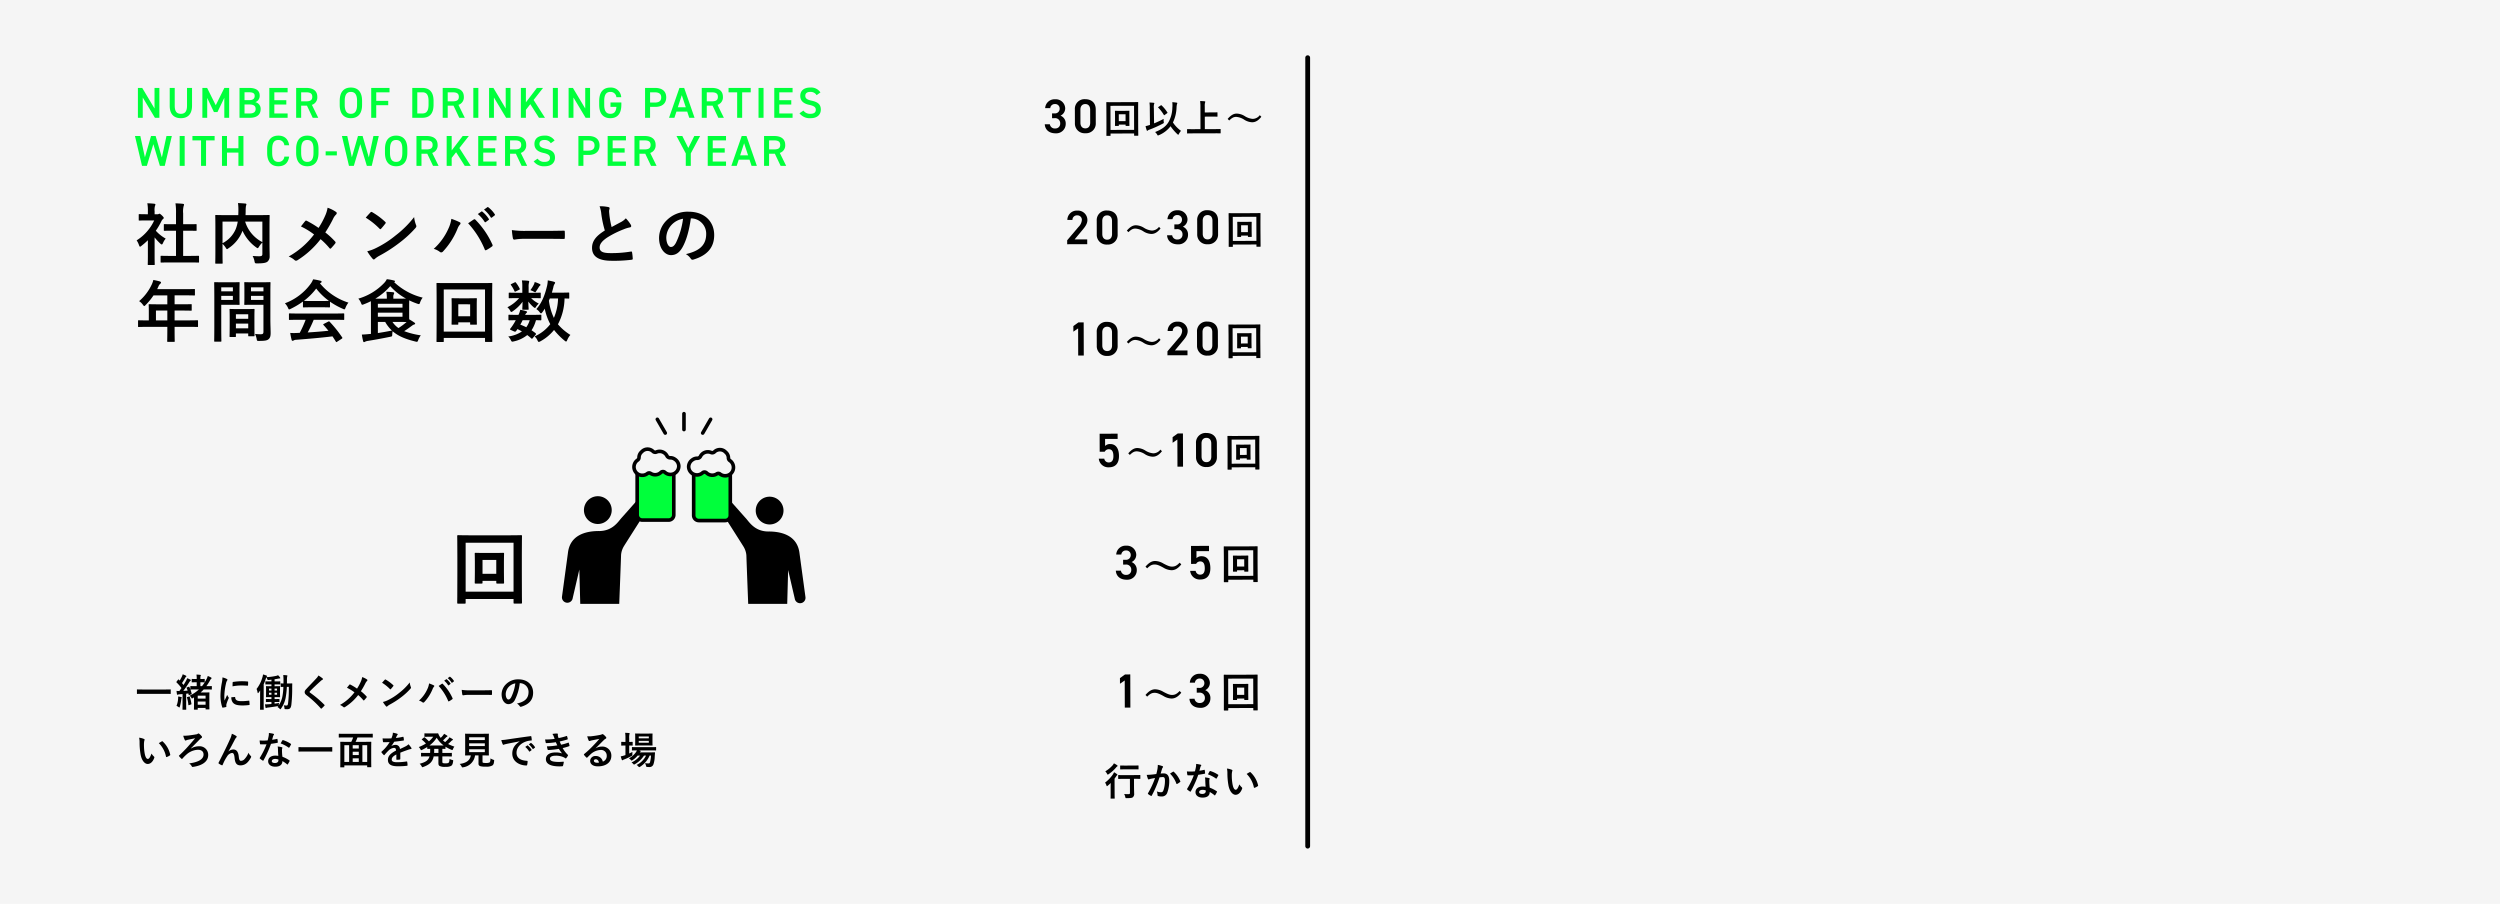 <svg xmlns="http://www.w3.org/2000/svg" xmlns:xlink="http://www.w3.org/1999/xlink" width="1040" height="376" viewBox="0 0 1040 376">
  <defs>
    <clipPath id="clip-path">
      <rect id="Rectangle_45249" data-name="Rectangle 45249" width="92.928" height="22.696" transform="translate(433.726 41.581)" fill="none"/>
    </clipPath>
    <clipPath id="clip-path-2">
      <rect id="Rectangle_45250" data-name="Rectangle 45250" width="83.753" height="22.669" transform="translate(433.726 87.915)" fill="none"/>
    </clipPath>
    <clipPath id="clip-path-3">
      <rect id="Rectangle_45251" data-name="Rectangle 45251" width="82.685" height="22.666" transform="translate(433.726 134.242)" fill="none"/>
    </clipPath>
    <clipPath id="clip-path-4">
      <rect id="Rectangle_45252" data-name="Rectangle 45252" width="70.271" height="22.629" transform="translate(433.726 180.587)" fill="none"/>
    </clipPath>
    <clipPath id="clip-path-5">
      <rect id="Rectangle_45255" data-name="Rectangle 45255" width="66.458" height="19.797" transform="translate(433.727 320.172)" fill="none"/>
    </clipPath>
    <clipPath id="clip-path-6">
      <rect id="Rectangle_45247" data-name="Rectangle 45247" width="32.506" height="39.819" transform="translate(238.197 219.891)" fill="none"/>
    </clipPath>
    <clipPath id="clip-path-7">
      <rect id="Rectangle_45649" data-name="Rectangle 45649" width="104.701" height="83.202" transform="translate(0 0.001)" fill="none"/>
    </clipPath>
  </defs>
  <g id="img9" transform="translate(-160 -3408)">
    <rect id="Rectangle_45229" data-name="Rectangle 45229" width="1040" height="376" transform="translate(160 3408)" fill="#f5f5f5"/>
    <g id="Group_20014" data-name="Group 20014" transform="translate(160.098 3404.541)" style="isolation: isolate">
      <g id="Group_20013" data-name="Group 20013">
        <g id="Group_20012" data-name="Group 20012" clip-path="url(#clip-path)">
          <path id="Path_122447" data-name="Path 122447" d="M3.8-6.12h.96A2.108,2.108,0,0,1,7.18-3.88,1.959,1.959,0,0,1,5.16-1.84,2.051,2.051,0,0,1,2.88-3.6H.76C.88-1.42,2.46.18,5.26.18a3.936,3.936,0,0,0,4.22-4A3.452,3.452,0,0,0,7.32-7.16a3.376,3.376,0,0,0,1.96-3.08A3.9,3.9,0,0,0,5.1-13.98,3.9,3.9,0,0,0,.94-10.3H3.06A1.87,1.87,0,0,1,5.02-12a1.838,1.838,0,0,1,1.96,1.82A1.943,1.943,0,0,1,4.76-8.12H3.8ZM21.98-4.04V-9.76c0-2.92-2.04-4.22-4.34-4.22A4,4,0,0,0,13.3-9.74v5.7A4.024,4.024,0,0,0,17.64.18,4.024,4.024,0,0,0,21.98-4.04ZM19.66-9.62v5.44c0,1.48-.78,2.34-2.02,2.34-1.26,0-2.04-.86-2.04-2.34V-9.62c0-1.48.78-2.34,2.04-2.34C18.88-11.96,19.66-11.1,19.66-9.62Z" transform="translate(433.776 58.757) rotate(-0.17)"/>
          <path id="Path_122446" data-name="Path 122446" d="M10.928-7.424c0-.976.032-1.424.032-1.52,0-.16-.016-.176-.176-.176-.1,0-.5.032-1.728.032H6.864c-1.232,0-1.632-.032-1.744-.032-.16,0-.176.016-.176.176,0,.1.032.544.032,1.6v2.16c0,1.536-.032,2.08-.032,2.192,0,.16.016.176.176.176H6.368c.16,0,.176-.016.176-.176v-.384H9.36v.384c0,.16.016.176.192.176h1.232c.16,0,.176-.016.176-.176,0-.112-.032-.656-.032-2.192ZM9.36-7.664v2.848H6.544V-7.664Zm-6.272,8H12.9V1.1c0,.16.016.176.176.176h1.376c.16,0,.176-.016.176-.176,0-.1-.032-1.168-.032-6.112V-8.7c0-2.64.032-3.744.032-3.856,0-.16-.016-.176-.176-.176-.112,0-.64.032-2.144.032H3.68c-1.5,0-2.032-.032-2.144-.032-.16,0-.176.016-.176.176,0,.112.032,1.216.032,4.4v3.152c0,4.944-.032,6.016-.032,6.128,0,.16.016.176.176.176H2.912c.16,0,.176-.016.176-.176ZM12.9-11.184V-1.168H3.088V-11.184Zm8.72,10.96A3.912,3.912,0,0,1,22.48.832c.16.272.208.368.336.368a1.278,1.278,0,0,0,.384-.128,11.638,11.638,0,0,0,4.864-3.7A19.454,19.454,0,0,0,30.912.7c.176.16.272.24.336.24.08,0,.144-.112.256-.336A7.881,7.881,0,0,1,32.4-.7a13.416,13.416,0,0,1-3.344-3.488,15.488,15.488,0,0,0,1.52-6.176,7.952,7.952,0,0,1,.192-1.456.91.91,0,0,0,.128-.384c0-.128-.08-.192-.24-.224-.48-.08-1.152-.16-1.84-.208a10.538,10.538,0,0,1,.016,2.272,12.68,12.68,0,0,1-1.568,5.936C26.128-2.528,24.512-1.376,21.616-.224Zm-.48-9.888a5.316,5.316,0,0,1,.1-1.76.836.836,0,0,0,.112-.336c0-.1-.112-.176-.272-.192-.528-.064-1.184-.1-1.76-.112a16.547,16.547,0,0,1,.128,2.432L19.5-3.2l-.32.1a13.136,13.136,0,0,1-1.52.4,14.4,14.4,0,0,0,.48,1.728c.048.144.128.224.224.224a.329.329,0,0,0,.224-.128,1.164,1.164,0,0,1,.464-.272,47.649,47.649,0,0,0,5.808-2.576c.448-.24.448-.24.368-.768a5.174,5.174,0,0,1-.016-1.216,38.028,38.028,0,0,1-4,1.872Zm1.92-.56c-.176.112-.208.176-.08.3a15.471,15.471,0,0,1,2.272,2.976c.064.112.112.176.192.176a.352.352,0,0,0,.192-.1l1.024-.736c.16-.1.192-.16.1-.3a14.3,14.3,0,0,0-2.4-2.944c-.064-.064-.1-.1-.144-.1a.4.4,0,0,0-.176.08ZM46.688.368c1.44,0,1.936.032,2.032.032.16,0,.176-.016.176-.176V-1.232c0-.16-.016-.176-.176-.176-.1,0-.592.032-2.032.032H42.32v-5.2h3.136c1.392,0,1.872.032,1.968.032.16,0,.176-.016.176-.176V-8.176c0-.16-.016-.176-.176-.176-.1,0-.576.032-1.968.032H42.32v-2.528a5.635,5.635,0,0,1,.112-1.536,1.082,1.082,0,0,0,.112-.368c0-.1-.128-.192-.288-.208-.544-.064-1.264-.1-1.872-.112a16.7,16.7,0,0,1,.128,2.672v9.024H37.136c-1.44,0-1.936-.032-2.032-.032-.16,0-.176.016-.176.176V.224c0,.16.016.176.176.176.1,0,.592-.032,2.032-.032ZM52.48-4.944c1.216-1.2,1.952-1.488,2.928-1.488a7.055,7.055,0,0,1,3.376,1.216,6.514,6.514,0,0,0,3.248,1.04c1.344,0,2.56-.688,3.808-2.272L65.2-7.12a3.742,3.742,0,0,1-2.976,1.536A7.391,7.391,0,0,1,58.848-6.8,6.641,6.641,0,0,0,55.6-7.808c-1.328,0-2.48.72-3.776,2.208Z" transform="translate(458.797 58.682) rotate(-0.17)"/>
        </g>
      </g>
    </g>
    <g id="Group_20017" data-name="Group 20017" transform="translate(169.273 3404.541)" style="isolation: isolate">
      <g id="Group_20016" data-name="Group 20016">
        <g id="Group_20015" data-name="Group 20015" clip-path="url(#clip-path-2)">
          <path id="Path_122451" data-name="Path 122451" d="M9.24-2H4L7.26-5.9c.88-1.06,2.08-2.42,2.08-4.16a3.93,3.93,0,0,0-4.18-3.92A3.915,3.915,0,0,0,1-10.1H3.12A1.851,1.851,0,0,1,5.08-12a1.839,1.839,0,0,1,1.96,1.9,4.553,4.553,0,0,1-1.4,2.9L.9-1.64V0H9.24ZM21.9-4.04V-9.76c0-2.92-2.04-4.22-4.34-4.22a4,4,0,0,0-4.34,4.24v5.7A4.024,4.024,0,0,0,17.56.18,4.024,4.024,0,0,0,21.9-4.04ZM19.58-9.62v5.44c0,1.48-.78,2.34-2.02,2.34-1.26,0-2.04-.86-2.04-2.34V-9.62c0-1.48.78-2.34,2.04-2.34C18.8-11.96,19.58-11.1,19.58-9.62Z" transform="translate(433.776 105.064) rotate(-0.17)"/>
          <path id="Path_122450" data-name="Path 122450" d="M1.648-4.944C2.864-6.144,3.6-6.432,4.576-6.432A7.055,7.055,0,0,1,7.952-5.216,6.514,6.514,0,0,0,11.2-4.176c1.344,0,2.56-.688,3.808-2.272l-.64-.672a3.742,3.742,0,0,1-2.976,1.536A7.391,7.391,0,0,1,8.016-6.8,6.641,6.641,0,0,0,4.768-7.808c-1.328,0-2.48.72-3.776,2.208Z" transform="translate(458.521 104.991) rotate(-0.17)"/>
          <path id="Path_122449" data-name="Path 122449" d="M3.8-6.12h.96A2.108,2.108,0,0,1,7.18-3.88,1.959,1.959,0,0,1,5.16-1.84,2.051,2.051,0,0,1,2.88-3.6H.76C.88-1.42,2.46.18,5.26.18a3.936,3.936,0,0,0,4.22-4A3.452,3.452,0,0,0,7.32-7.16a3.376,3.376,0,0,0,1.96-3.08A3.9,3.9,0,0,0,5.1-13.98,3.9,3.9,0,0,0,.94-10.3H3.06A1.87,1.87,0,0,1,5.02-12a1.838,1.838,0,0,1,1.96,1.82A1.943,1.943,0,0,1,4.76-8.12H3.8ZM21.98-4.04V-9.76c0-2.92-2.04-4.22-4.34-4.22A4,4,0,0,0,13.3-9.74v5.7A4.024,4.024,0,0,0,17.64.18,4.024,4.024,0,0,0,21.98-4.04ZM19.66-9.62v5.44c0,1.48-.78,2.34-2.02,2.34-1.26,0-2.04-.86-2.04-2.34V-9.62c0-1.48.78-2.34,2.04-2.34C18.88-11.96,19.66-11.1,19.66-9.62Z" transform="translate(475.481 104.94) rotate(-0.17)"/>
          <path id="Path_122448" data-name="Path 122448" d="M10.928-7.424c0-.976.032-1.424.032-1.52,0-.16-.016-.176-.176-.176-.1,0-.5.032-1.728.032H6.864c-1.232,0-1.632-.032-1.744-.032-.16,0-.176.016-.176.176,0,.1.032.544.032,1.6v2.16c0,1.536-.032,2.08-.032,2.192,0,.16.016.176.176.176H6.368c.16,0,.176-.016.176-.176v-.384H9.36v.384c0,.16.016.176.192.176h1.232c.16,0,.176-.016.176-.176,0-.112-.032-.656-.032-2.192ZM9.36-7.664v2.848H6.544V-7.664Zm-6.272,8H12.9V1.1c0,.16.016.176.176.176h1.376c.16,0,.176-.016.176-.176,0-.1-.032-1.168-.032-6.112V-8.7c0-2.64.032-3.744.032-3.856,0-.16-.016-.176-.176-.176-.112,0-.64.032-2.144.032H3.68c-1.5,0-2.032-.032-2.144-.032-.16,0-.176.016-.176.176,0,.112.032,1.216.032,4.4v3.152c0,4.944-.032,6.016-.032,6.128,0,.16.016.176.176.176H2.912c.16,0,.176-.016.176-.176ZM12.9-11.184V-1.168H3.088V-11.184Z" transform="translate(500.502 104.866) rotate(-0.17)"/>
        </g>
      </g>
    </g>
    <g id="Group_20020" data-name="Group 20020" transform="translate(170.274 3404.541)" style="isolation: isolate">
      <g id="Group_20019" data-name="Group 20019">
        <g id="Group_20018" data-name="Group 20018" clip-path="url(#clip-path-3)">
          <path id="Path_122455" data-name="Path 122455" d="M6.8-13.8H4.62L2.5-12.28v2.34L4.48-11.3V0H6.8ZM20.9-4.04V-9.76c0-2.92-2.04-4.22-4.34-4.22a4,4,0,0,0-4.34,4.24v5.7A4.024,4.024,0,0,0,16.56.18,4.024,4.024,0,0,0,20.9-4.04ZM18.58-9.62v5.44c0,1.48-.78,2.34-2.02,2.34-1.26,0-2.04-.86-2.04-2.34V-9.62c0-1.48.78-2.34,2.04-2.34C17.8-11.96,18.58-11.1,18.58-9.62Z" transform="translate(433.776 151.387) rotate(-0.17)"/>
          <path id="Path_122454" data-name="Path 122454" d="M1.648-4.944C2.864-6.144,3.6-6.432,4.576-6.432A7.055,7.055,0,0,1,7.952-5.216,6.514,6.514,0,0,0,11.2-4.176c1.344,0,2.56-.688,3.808-2.272l-.64-.672a3.742,3.742,0,0,1-2.976,1.536A7.391,7.391,0,0,1,8.016-6.8,6.641,6.641,0,0,0,4.768-7.808c-1.328,0-2.48.72-3.776,2.208Z" transform="translate(457.526 151.317) rotate(-0.17)"/>
          <path id="Path_122453" data-name="Path 122453" d="M9.24-2H4L7.26-5.9c.88-1.06,2.08-2.42,2.08-4.16a3.93,3.93,0,0,0-4.18-3.92A3.915,3.915,0,0,0,1-10.1H3.12A1.851,1.851,0,0,1,5.08-12a1.839,1.839,0,0,1,1.96,1.9,4.553,4.553,0,0,1-1.4,2.9L.9-1.64V0H9.24ZM21.9-4.04V-9.76c0-2.92-2.04-4.22-4.34-4.22a4,4,0,0,0-4.34,4.24v5.7A4.024,4.024,0,0,0,17.56.18,4.024,4.024,0,0,0,21.9-4.04ZM19.58-9.62v5.44c0,1.48-.78,2.34-2.02,2.34-1.26,0-2.04-.86-2.04-2.34V-9.62c0-1.48.78-2.34,2.04-2.34C18.8-11.96,19.58-11.1,19.58-9.62Z" transform="translate(474.486 151.267) rotate(-0.17)"/>
          <path id="Path_122452" data-name="Path 122452" d="M10.928-7.424c0-.976.032-1.424.032-1.52,0-.16-.016-.176-.176-.176-.1,0-.5.032-1.728.032H6.864c-1.232,0-1.632-.032-1.744-.032-.16,0-.176.016-.176.176,0,.1.032.544.032,1.6v2.16c0,1.536-.032,2.08-.032,2.192,0,.16.016.176.176.176H6.368c.16,0,.176-.016.176-.176v-.384H9.36v.384c0,.16.016.176.192.176h1.232c.16,0,.176-.016.176-.176,0-.112-.032-.656-.032-2.192ZM9.36-7.664v2.848H6.544V-7.664Zm-6.272,8H12.9V1.1c0,.16.016.176.176.176h1.376c.16,0,.176-.016.176-.176,0-.1-.032-1.168-.032-6.112V-8.7c0-2.64.032-3.744.032-3.856,0-.16-.016-.176-.176-.176-.112,0-.64.032-2.144.032H3.68c-1.5,0-2.032-.032-2.144-.032-.16,0-.176.016-.176.176,0,.112.032,1.216.032,4.4v3.152c0,4.944-.032,6.016-.032,6.128,0,.16.016.176.176.176H2.912c.16,0,.176-.016.176-.176ZM12.9-11.184V-1.168H3.088V-11.184Z" transform="translate(499.435 151.192) rotate(-0.17)"/>
        </g>
      </g>
    </g>
    <g id="Group_20023" data-name="Group 20023" transform="translate(182.274 3404.541)" style="isolation: isolate">
      <g id="Group_20022" data-name="Group 20022">
        <g id="Group_20021" data-name="Group 20021" clip-path="url(#clip-path-4)">
          <path id="Path_122459" data-name="Path 122459" d="M5.22-7.34c1.36,0,1.92,1,1.92,2.9,0,1.82-.74,2.6-1.92,2.6A1.837,1.837,0,0,1,3.34-3.42H1.06A3.964,3.964,0,0,0,5.26.18c2.76,0,4.2-1.68,4.2-4.7,0-3.2-1.34-4.98-3.64-4.98a2.825,2.825,0,0,0-2.12.8v-2.92H8.92V-13.8H1.44v7.48h2.1A1.866,1.866,0,0,1,5.22-7.34Z" transform="translate(433.776 197.696) rotate(-0.17)"/>
          <path id="Path_122458" data-name="Path 122458" d="M1.648-4.944C2.864-6.144,3.6-6.432,4.576-6.432A7.055,7.055,0,0,1,7.952-5.216,6.514,6.514,0,0,0,11.2-4.176c1.344,0,2.56-.688,3.808-2.272l-.64-.672a3.742,3.742,0,0,1-2.976,1.536A7.391,7.391,0,0,1,8.016-6.8,6.641,6.641,0,0,0,4.768-7.808c-1.328,0-2.48.72-3.776,2.208Z" transform="translate(446.108 197.659) rotate(-0.17)"/>
          <path id="Path_122457" data-name="Path 122457" d="M6.8-13.8H4.62L2.5-12.28v2.34L4.48-11.3V0H6.8ZM20.9-4.04V-9.76c0-2.92-2.04-4.22-4.34-4.22a4,4,0,0,0-4.34,4.24v5.7A4.024,4.024,0,0,0,16.56.18,4.024,4.024,0,0,0,20.9-4.04ZM18.58-9.62v5.44c0,1.48-.78,2.34-2.02,2.34-1.26,0-2.04-.86-2.04-2.34V-9.62c0-1.48.78-2.34,2.04-2.34C17.8-11.96,18.58-11.1,18.58-9.62Z" transform="translate(463.068 197.609) rotate(-0.17)"/>
          <path id="Path_122456" data-name="Path 122456" d="M10.928-7.424c0-.976.032-1.424.032-1.52,0-.16-.016-.176-.176-.176-.1,0-.5.032-1.728.032H6.864c-1.232,0-1.632-.032-1.744-.032-.16,0-.176.016-.176.176,0,.1.032.544.032,1.6v2.16c0,1.536-.032,2.08-.032,2.192,0,.16.016.176.176.176H6.368c.16,0,.176-.016.176-.176v-.384H9.36v.384c0,.16.016.176.192.176h1.232c.16,0,.176-.016.176-.176,0-.112-.032-.656-.032-2.192ZM9.36-7.664v2.848H6.544V-7.664Zm-6.272,8H12.9V1.1c0,.16.016.176.176.176h1.376c.16,0,.176-.016.176-.176,0-.1-.032-1.168-.032-6.112V-8.7c0-2.64.032-3.744.032-3.856,0-.16-.016-.176-.176-.176-.112,0-.64.032-2.144.032H3.68c-1.5,0-2.032-.032-2.144-.032-.16,0-.176.016-.176.176,0,.112.032,1.216.032,4.4v3.152c0,4.944-.032,6.016-.032,6.128,0,.16.016.176.176.176H2.912c.16,0,.176-.016.176-.176ZM12.9-11.184V-1.168H3.088V-11.184Z" transform="translate(487.021 197.538) rotate(-0.17)"/>
        </g>
      </g>
    </g>
    <g id="Group_20029" data-name="Group 20029" transform="translate(191.661 3412.238)" style="isolation: isolate">
      <g id="Group_20028" data-name="Group 20028" transform="translate(431.726 273.258)">
        <g id="Group_21108" data-name="Group 21108" transform="translate(0)">
          <path id="Path_122467" data-name="Path 122467" d="M6.8-13.8H4.62L2.5-12.28v2.34L4.48-11.3V0H6.8Z" transform="translate(0.049 16.887) rotate(-0.17)"/>
          <path id="Path_122466" data-name="Path 122466" d="M1.751-5.253C3.043-6.528,3.825-6.834,4.862-6.834c.986,0,1.87.357,3.587,1.292A6.921,6.921,0,0,0,11.9-4.437c1.428,0,2.72-.731,4.046-2.414l-.68-.714C14.008-6.239,13.175-5.933,12.1-5.933c-.935,0-1.819-.357-3.587-1.292A7.056,7.056,0,0,0,5.066-8.3c-1.411,0-2.635.765-4.012,2.346Z" transform="translate(12.101 17.567) rotate(-0.17)"/>
          <path id="Path_122465" data-name="Path 122465" d="M3.8-6.12h.96A2.108,2.108,0,0,1,7.18-3.88,1.959,1.959,0,0,1,5.16-1.84,2.051,2.051,0,0,1,2.88-3.6H.76C.88-1.42,2.46.18,5.26.18a3.936,3.936,0,0,0,4.22-4A3.452,3.452,0,0,0,7.32-7.16a3.376,3.376,0,0,0,1.96-3.08A3.9,3.9,0,0,0,5.1-13.98,3.9,3.9,0,0,0,.94-10.3H3.06A1.87,1.87,0,0,1,5.02-12a1.838,1.838,0,0,1,1.96,1.82A1.943,1.943,0,0,1,4.76-8.12H3.8Z" transform="translate(30.675 16.796) rotate(-0.17)"/>
          <path id="Path_122464" data-name="Path 122464" d="M11.611-7.888c0-1.037.034-1.513.034-1.615,0-.17-.017-.187-.187-.187-.1,0-.527.034-1.836.034H7.293c-1.309,0-1.734-.034-1.853-.034-.17,0-.187.017-.187.187,0,.1.034.578.034,1.7v2.3c0,1.632-.034,2.21-.034,2.329,0,.17.017.187.187.187H6.766c.17,0,.187-.017.187-.187v-.408H9.945v.408c0,.17.017.187.2.187h1.309c.17,0,.187-.017.187-.187,0-.119-.034-.7-.034-2.329ZM9.945-8.143v3.026H6.953V-8.143ZM3.281.357H13.7v.816c0,.17.017.187.187.187h1.462c.17,0,.187-.017.187-.187,0-.1-.034-1.241-.034-6.494V-9.248c0-2.8.034-3.978.034-4.1,0-.17-.017-.187-.187-.187-.119,0-.68.034-2.278.034H3.91c-1.6,0-2.159-.034-2.278-.034-.17,0-.187.017-.187.187,0,.119.034,1.292.034,4.675v3.349c0,5.253-.034,6.392-.034,6.511,0,.17.017.187.187.187H3.094c.17,0,.187-.017.187-.187ZM13.7-11.883V-1.241H3.281V-11.883Z" transform="translate(44.287 16.712) rotate(-0.17)"/>
        </g>
      </g>
    </g>
    <g id="Group_20032" data-name="Group 20032" transform="translate(181.273 3404.541)" style="isolation: isolate">
      <g id="Group_20031" data-name="Group 20031" transform="translate(4)">
        <g id="Group_20030" data-name="Group 20030" clip-path="url(#clip-path-5)">
          <path id="Path_122468" data-name="Path 122468" d="M11.024-6.96V-1.1c0,.4-.16.512-.7.512-.592,0-1.072-.016-1.728-.064A4.04,4.04,0,0,1,9.072.576c.112.512.112.5.624.5,1.568-.016,2.176-.08,2.528-.384a1.775,1.775,0,0,0,.544-1.6c0-.7-.048-1.6-.048-3.024V-6.96h.336c1.52,0,2.048.032,2.128.032.16,0,.176-.016.176-.176V-8.368c0-.16-.016-.176-.176-.176-.08,0-.608.032-2.128.032H8.48c-1.52,0-2.048-.032-2.16-.032-.16,0-.176.016-.176.176V-7.1c0,.16.016.176.176.176.112,0,.64-.032,2.16-.032ZM2.992-.9c0,1.28-.032,1.872-.032,1.968,0,.16.016.176.176.176H4.5c.16,0,.176-.016.176-.176C4.672.992,4.64.384,4.64-.9V-7.072c.256-.336.5-.688.736-1.04a1.1,1.1,0,0,1,.336-.368.242.242,0,0,0,.112-.176c0-.1-.048-.16-.192-.288a9.715,9.715,0,0,0-1.2-.784A8.066,8.066,0,0,1,4-8.9,14.909,14.909,0,0,1,.672-5.408a3.452,3.452,0,0,1,.576,1.136c.08.24.128.336.224.336.08,0,.176-.08.336-.208.432-.352.832-.72,1.232-1.1-.016.64-.048,1.44-.048,2Zm9.456-10.016c1.424,0,1.888.032,1.984.032.176,0,.192-.016.192-.176v-1.28c0-.16-.016-.176-.192-.176-.1,0-.56.032-1.984.032H9.12c-1.408,0-1.888-.032-1.968-.032-.16,0-.176.016-.176.176v1.28c0,.16.016.176.176.176.08,0,.56-.032,1.968-.032ZM4.384-13.424a4.52,4.52,0,0,1-.464.736A12.738,12.738,0,0,1,.784-10.112a3.76,3.76,0,0,1,.72.992c.128.256.192.368.3.368a.7.7,0,0,0,.352-.16,15.759,15.759,0,0,0,3.088-2.736A2.323,2.323,0,0,1,5.68-12.1c.144-.08.24-.144.24-.256s-.08-.176-.224-.288A7.489,7.489,0,0,0,4.384-13.424Zm17.632,4.48c-.624.1-1.216.176-1.888.24-.7.064-1.408.112-2.112.112a14.618,14.618,0,0,0,.5,1.648.351.351,0,0,0,.512.208,4.7,4.7,0,0,1,.88-.256c.432-.08.944-.176,1.568-.272A33.738,33.738,0,0,1,18.544-.992a.3.3,0,0,0-.064.176.329.329,0,0,0,.128.24,7.276,7.276,0,0,0,1.1.7.262.262,0,0,0,.416-.144,44.187,44.187,0,0,0,3.216-7.52,10.6,10.6,0,0,1,1.344-.112c.7,0,.912.352.912,1.488a12.327,12.327,0,0,1-.624,3.968c-.256.656-.5.848-1.024.848a4.8,4.8,0,0,1-1.76-.352,4.572,4.572,0,0,1,.3,1.488.415.415,0,0,0,.288.448,5.224,5.224,0,0,0,1.584.176,2.29,2.29,0,0,0,2.16-1.5,13.74,13.74,0,0,0,.864-5.136c0-1.936-.816-2.96-2.32-2.96a12.066,12.066,0,0,0-1.248.064c.208-.672.368-1.264.576-1.92a2.024,2.024,0,0,1,.32-.608.333.333,0,0,0,.112-.24.337.337,0,0,0-.256-.32,11.71,11.71,0,0,0-1.92-.528,10.891,10.891,0,0,1-.16,1.776C22.384-10.416,22.272-9.856,22.016-8.944Zm5.7-.128a10.831,10.831,0,0,1,2.624,4.144c.048.192.208.208.368.128a6.53,6.53,0,0,0,1.2-.8.229.229,0,0,0,.064-.32,10.708,10.708,0,0,0-2.656-3.888c-.112-.112-.192-.144-.3-.08A13.568,13.568,0,0,0,27.712-9.072Zm14.8,5.5a8.246,8.246,0,0,0-1.264-.1c-1.808,0-2.96.944-2.96,2.336,0,1.376,1.184,2.272,2.944,2.272,1.824,0,2.976-.736,2.976-2.336A11.9,11.9,0,0,1,46.16-.048c.064.064.112.1.16.1s.1-.032.144-.112a9.845,9.845,0,0,0,.736-1.3c.08-.16.064-.224-.1-.336a12.546,12.546,0,0,0-2.88-1.488,20.9,20.9,0,0,1-.176-2.72,1.663,1.663,0,0,1,.064-.656,2.006,2.006,0,0,0,.1-.336.246.246,0,0,0-.224-.256,8.649,8.649,0,0,0-1.744-.3,5.619,5.619,0,0,1,.128,1.136C42.384-5.568,42.416-4.592,42.512-3.568Zm.032,1.52a1.843,1.843,0,0,1,.016.32c0,.672-.528,1.136-1.392,1.136-.912,0-1.36-.256-1.36-.768,0-.608.624-.928,1.424-.928A4.078,4.078,0,0,1,42.544-2.048Zm-2.608-8.208c.144-.48.272-.976.384-1.36a1.759,1.759,0,0,1,.256-.592.394.394,0,0,0,.144-.3c0-.112-.1-.208-.256-.24a14.8,14.8,0,0,0-1.872-.336,6.192,6.192,0,0,1-.1,1.3c-.112.576-.224,1.12-.416,1.792-.736.064-1.216.08-1.84.08-.464,0-.832-.016-1.488-.064a8.359,8.359,0,0,0,.16,1.36c.032.208.064.256.224.256.4.016.528.016.88.016.5,0,.992,0,1.6-.032A32.278,32.278,0,0,1,34.848-2.8a.306.306,0,0,0-.08.192c0,.064.032.112.112.176a7.6,7.6,0,0,0,1.1.816.444.444,0,0,0,.192.08c.064,0,.112-.048.176-.16a44.212,44.212,0,0,0,3.12-6.864c.992-.144,1.776-.256,2.64-.432.128-.016.192-.048.192-.192a8.682,8.682,0,0,0-.144-1.3c-.032-.176-.1-.176-.24-.128A17.2,17.2,0,0,1,39.936-10.256Zm3.552,1.52A13.828,13.828,0,0,1,46.8-6.992a.223.223,0,0,0,.144.064c.048,0,.1-.032.144-.112a9.731,9.731,0,0,0,.672-1.184.382.382,0,0,0,.064-.192c0-.064-.048-.112-.144-.176a12.483,12.483,0,0,0-3.136-1.5.223.223,0,0,0-.336.112C44-9.7,43.76-9.216,43.488-8.736Zm7.9-2.384a8.577,8.577,0,0,1,.192,2.1,29.007,29.007,0,0,0,.384,4.656c.432,2.7,1.744,4.176,2.992,4.176,1.12,0,2.112-.864,2.72-2.5a.49.49,0,0,0-.112-.592,6.116,6.116,0,0,1-1.024-1.232c-.624,1.664-1.024,2.224-1.536,2.224-.672,0-1.088-1.088-1.312-2.352a20.15,20.15,0,0,1-.288-3.648,7.189,7.189,0,0,1,.144-1.568,1.393,1.393,0,0,0,.128-.448c0-.112-.112-.224-.256-.288A6.925,6.925,0,0,0,51.392-11.12Zm8.192,2.272a10.781,10.781,0,0,1,2.992,5.584c.032.192.144.24.336.176a5.43,5.43,0,0,0,1.248-.64c.128-.08.224-.144.176-.352A10.58,10.58,0,0,0,61.2-9.552a.246.246,0,0,0-.176-.1.475.475,0,0,0-.176.064C60.592-9.456,60.192-9.232,59.584-8.848Z" transform="translate(433.768 334.449) rotate(-0.17)"/>
        </g>
      </g>
    </g>
    <g id="Group_21109" data-name="Group 21109" transform="translate(191.661 3358.855)" style="isolation: isolate">
      <g id="Group_20028-2" data-name="Group 20028" transform="translate(431.726 273.258)">
        <g id="Group_21108-2" data-name="Group 21108" transform="translate(0)">
          <path id="Path_122463" data-name="Path 122463" d="M3.8-6.12h.96A2.108,2.108,0,0,1,7.18-3.88,1.959,1.959,0,0,1,5.16-1.84,2.051,2.051,0,0,1,2.88-3.6H.76C.88-1.42,2.46.18,5.26.18a3.936,3.936,0,0,0,4.22-4A3.452,3.452,0,0,0,7.32-7.16a3.376,3.376,0,0,0,1.96-3.08A3.9,3.9,0,0,0,5.1-13.98,3.9,3.9,0,0,0,.94-10.3H3.06A1.87,1.87,0,0,1,5.02-12a1.838,1.838,0,0,1,1.96,1.82A1.943,1.943,0,0,1,4.76-8.12H3.8Z" transform="translate(0.049 16.887) rotate(-0.17)"/>
          <path id="Path_122462" data-name="Path 122462" d="M1.751-5.253C3.043-6.528,3.825-6.834,4.862-6.834c.986,0,1.87.357,3.587,1.292A6.921,6.921,0,0,0,11.9-4.437c1.428,0,2.72-.731,4.046-2.414l-.68-.714C14.008-6.239,13.175-5.933,12.1-5.933c-.935,0-1.819-.357-3.587-1.292A7.056,7.056,0,0,0,5.066-8.3c-1.411,0-2.635.765-4.012,2.346Z" transform="translate(12.101 17.567) rotate(-0.17)"/>
          <path id="Path_122461" data-name="Path 122461" d="M5.22-7.34c1.36,0,1.92,1,1.92,2.9,0,1.82-.74,2.6-1.92,2.6A1.837,1.837,0,0,1,3.34-3.42H1.06A3.964,3.964,0,0,0,5.26.18c2.76,0,4.2-1.68,4.2-4.7,0-3.2-1.34-4.98-3.64-4.98a2.825,2.825,0,0,0-2.12.8v-2.92H8.92V-13.8H1.44v7.48h2.1A1.866,1.866,0,0,1,5.22-7.34Z" transform="translate(30.675 16.796) rotate(-0.17)"/>
          <path id="Path_122460" data-name="Path 122460" d="M11.611-7.888c0-1.037.034-1.513.034-1.615,0-.17-.017-.187-.187-.187-.1,0-.527.034-1.836.034H7.293c-1.309,0-1.734-.034-1.853-.034-.17,0-.187.017-.187.187,0,.1.034.578.034,1.7v2.3c0,1.632-.034,2.21-.034,2.329,0,.17.017.187.187.187H6.766c.17,0,.187-.017.187-.187v-.408H9.945v.408c0,.17.017.187.2.187h1.309c.17,0,.187-.017.187-.187,0-.119-.034-.7-.034-2.329ZM9.945-8.143v3.026H6.953V-8.143ZM3.281.357H13.7v.816c0,.17.017.187.187.187h1.462c.17,0,.187-.017.187-.187,0-.1-.034-1.241-.034-6.494V-9.248c0-2.8.034-3.978.034-4.1,0-.17-.017-.187-.187-.187-.119,0-.68.034-2.278.034H3.91c-1.6,0-2.159-.034-2.278-.034-.17,0-.187.017-.187.187,0,.119.034,1.292.034,4.675v3.349c0,5.253-.034,6.392-.034,6.511,0,.17.017.187.187.187H3.094c.17,0,.187-.017.187-.187ZM13.7-11.883V-1.241H3.281V-11.883Z" transform="translate(44.287 16.712) rotate(-0.17)"/>
        </g>
      </g>
    </g>
    <path id="Path_122444" data-name="Path 122444" d="M22.736,1.176c2.66,0,3.556.056,3.724.056.308,0,.336-.028.336-.308V-1.288c0-.28-.028-.308-.336-.308-.168,0-1.064.056-3.724.056H20.188V-12.012h1.764c2.492,0,3.36.028,3.528.028.28,0,.308,0,.308-.28v-2.212c0-.28-.028-.28-.308-.28-.168,0-1.036.028-3.528.028H20.188v-4.536a9.144,9.144,0,0,1,.224-3.08,1.137,1.137,0,0,0,.14-.588c0-.14-.2-.252-.448-.28-.98-.112-2.044-.168-3.108-.2a25.335,25.335,0,0,1,.224,4.228v4.452H15.96c-2.492,0-3.36-.028-3.528-.028-.252,0-.28,0-.28.28v2.212c0,.28.028.28.28.28.168,0,1.036-.028,3.528-.028h1.26V-1.54H14.868c-2.66,0-3.584-.056-3.752-.056-.28,0-.308.028-.308.308V.924c0,.28.028.308.308.308.168,0,1.092-.056,3.752-.056ZM5.516-1.372c0,2.072-.056,3.136-.056,3.3,0,.28.028.308.336.308h2.24c.308,0,.336-.028.336-.308,0-.14-.056-1.232-.056-3.3V-9.24a20.9,20.9,0,0,0,2.408,2.6c.252.224.42.336.56.336.2,0,.336-.2.532-.616a6.715,6.715,0,0,1,1.12-1.82A15.958,15.958,0,0,1,8.82-12.012,28.3,28.3,0,0,0,11.2-16.1a2.839,2.839,0,0,1,.644-.812.545.545,0,0,0,.28-.448c0-.2-.224-.476-.756-1.008-.588-.56-.868-.728-1.036-.728a.831.831,0,0,0-.308.112.941.941,0,0,1-.532.112H8.316v-1.26a5.938,5.938,0,0,1,.168-2.24,1.313,1.313,0,0,0,.168-.588c0-.112-.168-.252-.448-.28-1.008-.112-1.848-.168-2.912-.2a17.256,17.256,0,0,1,.224,3.416v1.148H4.984c-2.128,0-2.8-.056-2.968-.056-.28,0-.308.028-.308.308v2.072c0,.28.028.308.308.308.168,0,.84-.056,2.968-.056H8.148A19.338,19.338,0,0,1,.84-8.008,7.731,7.731,0,0,1,1.82-6.02c.168.42.28.644.448.644.14,0,.308-.14.588-.364a29.255,29.255,0,0,0,2.66-2.324Zm50.6-12.292c0-2.912.056-4.424.056-4.592,0-.28-.028-.308-.308-.308-.168,0-1.12.056-3.752.056H46.144c.028-.616.056-1.232.056-1.848a10.963,10.963,0,0,1,.14-2.044,1.713,1.713,0,0,0,.168-.588c0-.168-.14-.308-.42-.336-1.008-.084-2.1-.168-3.08-.2a21.74,21.74,0,0,1,.168,3c0,.7-.028,1.372-.056,2.016H37.632c-2.66,0-3.584-.056-3.78-.056-.28,0-.308.028-.308.308,0,.2.056,1.54.056,4.424V-3c0,2.884-.056,4.2-.056,4.4,0,.252.028.28.308.28h2.436c.308,0,.336-.028.336-.28,0-.168-.056-1.456-.056-4.06V-6.552a7.692,7.692,0,0,1,1.344,1.624c.252.392.364.56.532.56.14,0,.308-.112.616-.364a15.007,15.007,0,0,0,5.74-7.056l.084-.224A17.159,17.159,0,0,0,50.568-5.1c.308.224.476.336.616.336.168,0,.308-.2.56-.588a8.253,8.253,0,0,1,1.4-1.764v4.76c0,.7-.252.924-1.12.952-.532.028-1.764-.028-2.94-.112A6.857,6.857,0,0,1,49.868.672c.168.868.252.9,1.064.9,2.744,0,3.724-.252,4.34-.728a2.79,2.79,0,0,0,.9-2.324c.028-.952-.056-2.436-.056-4.872ZM53.144-7.28a14.274,14.274,0,0,1-7.168-8.54h7.168ZM36.568-15.82H42.9a14.31,14.31,0,0,1-.868,3.192,11.882,11.882,0,0,1-5.46,5.8Zm39.956,2.632a41.721,41.721,0,0,0-4.872-2.94.8.8,0,0,0-.336-.112.389.389,0,0,0-.28.14c-.364.392-1.036,1.26-1.848,2.3a30.717,30.717,0,0,1,5.46,3.332A34.2,34.2,0,0,1,64.092-1.288a8.155,8.155,0,0,1,2.52,1.54.785.785,0,0,0,.532.2,1.275,1.275,0,0,0,.644-.224,36.751,36.751,0,0,0,9.576-8.736,28.627,28.627,0,0,1,3.668,3.7c.14.168.252.252.392.252a.433.433,0,0,0,.336-.2c.588-.644,1.148-1.26,1.708-1.988a.746.746,0,0,0,.14-.364A.6.6,0,0,0,83.44-7.5a32.541,32.541,0,0,0-4.116-3.808,54.991,54.991,0,0,0,3.192-5.544,6.118,6.118,0,0,1,1.26-1.876.826.826,0,0,0,.308-.616.584.584,0,0,0-.28-.476,13.683,13.683,0,0,0-3.528-1.764,13.026,13.026,0,0,1-1.064,3.444A33.158,33.158,0,0,1,76.524-13.188Zm19.628-4.256a29.639,29.639,0,0,1,5.712,4.564c.14.14.252.224.364.224s.2-.084.336-.224c.392-.42,1.316-1.54,1.736-2.1a.6.6,0,0,0,.168-.364c0-.112-.084-.224-.252-.392a29.2,29.2,0,0,0-5.348-3.976.746.746,0,0,0-.364-.14.524.524,0,0,0-.392.224C97.58-19.068,96.768-18.2,96.152-17.444Zm.616,13.972a19.4,19.4,0,0,0,2.24,3.108.726.726,0,0,0,.476.308.774.774,0,0,0,.5-.28,9.665,9.665,0,0,1,1.876-1.288,60.2,60.2,0,0,0,8.456-5.488,45.766,45.766,0,0,0,6.44-5.936c.308-.364.448-.588.448-.84a1.369,1.369,0,0,0-.14-.532,12.5,12.5,0,0,1-.784-3.276,42.066,42.066,0,0,1-7.672,7.616,41.5,41.5,0,0,1-8.064,5.208A16.868,16.868,0,0,1,96.768-3.472ZM124.432-4.48a7.768,7.768,0,0,1,2.464,1.2.942.942,0,0,0,.644.28,1.055,1.055,0,0,0,.784-.42,30.851,30.851,0,0,0,5.992-9.408,5.366,5.366,0,0,1,.98-1.708.831.831,0,0,0,.28-.56.481.481,0,0,0-.336-.448,27.675,27.675,0,0,0-3.472-1.428,14,14,0,0,1-1.26,4.144A24.8,24.8,0,0,1,124.432-4.48ZM138.74-15.12a36.611,36.611,0,0,1,6.916,10.892c.112.364.308.42.672.252a16.929,16.929,0,0,0,2.324-1.484.542.542,0,0,0,.28-.448.7.7,0,0,0-.112-.392,35.191,35.191,0,0,0-7.028-10.276.571.571,0,0,0-.42-.224.667.667,0,0,0-.392.168C140.5-16.324,139.748-15.792,138.74-15.12Zm4.032-3.836a13.893,13.893,0,0,1,2.828,3.248.292.292,0,0,0,.476.084l1.176-.868a.282.282,0,0,0,.084-.448,12.887,12.887,0,0,0-2.66-3c-.168-.14-.28-.168-.42-.056Zm2.576-1.848a13.246,13.246,0,0,1,2.8,3.22.287.287,0,0,0,.476.084l1.12-.868a.324.324,0,0,0,.084-.5,11.693,11.693,0,0,0-2.66-2.884c-.168-.14-.252-.168-.42-.056ZM172.2-8.652c2.072,0,4.144.028,6.244.056.392.028.5-.084.5-.42a20.638,20.638,0,0,0,0-2.632c0-.336-.084-.42-.5-.392-2.156.028-4.312.084-6.44.084h-9.016a35.972,35.972,0,0,1-6.048-.336,30.39,30.39,0,0,0,.42,3.388c.084.42.308.588.644.588a22.391,22.391,0,0,1,4.116-.336ZM193.424-22.2a12.528,12.528,0,0,1,.728,3.248,42.494,42.494,0,0,0,1.456,6.832c-3.276,2.072-5.32,4.116-5.32,7.224,0,3.64,2.8,5.376,8.092,5.376a59.834,59.834,0,0,0,8.344-.42c.336-.028.532-.168.5-.476a24.724,24.724,0,0,0-.28-2.6c-.056-.336-.2-.392-.5-.336a48.9,48.9,0,0,1-8.54.644c-3.22,0-4.452-.7-4.452-2.352,0-1.316.868-2.632,3.3-4.228a38.965,38.965,0,0,1,6.58-3.276,13.436,13.436,0,0,1,2.688-.84c.392-.056.56-.28.56-.56a1.134,1.134,0,0,0-.2-.588,14.378,14.378,0,0,0-2.044-2.632,6.926,6.926,0,0,1-1.932,1.512c-1.568.84-2.576,1.372-3.976,2.128a39.37,39.37,0,0,1-.9-4.816c-.056-.644-.14-1.316-.14-1.876,0-.392.2-.784.2-1.176,0-.224-.168-.364-.5-.448A16.2,16.2,0,0,0,193.424-22.2Zm38.08,5.04a6.36,6.36,0,0,1,6.272,6.5c0,5.292-3.724,7.252-8.456,8.372a5.938,5.938,0,0,1,1.96,1.764c.364.56.616.672,1.2.5,5.684-1.708,8.624-4.984,8.624-10.192,0-5.572-3.948-9.716-10.668-9.716a12.253,12.253,0,0,0-9.1,3.584,10.316,10.316,0,0,0-3.164,7.28c0,4.564,2.492,7.2,4.956,7.2,2.1,0,3.556-1.12,4.76-3.22,1.68-2.94,2.856-7.308,3.5-12.068Zm-3.36.168a31.992,31.992,0,0,1-2.968,10.024c-.756,1.344-1.372,1.708-2.1,1.708-.868,0-1.9-1.428-1.9-4a8.063,8.063,0,0,1,2.184-5.18A8.433,8.433,0,0,1,228.144-17ZM13.608,27.968V29.34c0,2.94-.056,4.4-.056,4.564,0,.28.028.308.336.308H16.38c.28,0,.308-.028.308-.308,0-.14-.056-1.624-.056-4.564V27.968h5.936c2.464,0,3.332.056,3.5.056.28,0,.308-.028.308-.308V25.5c0-.252-.028-.28-.308-.28-.168,0-1.036.056-3.5.056H16.632V21.192h3c2.744,0,3.668.056,3.836.056.252,0,.28-.028.28-.308v-2.1c0-.28-.028-.308-.28-.308-.168,0-1.092.056-3.836.056h-3V14.864h4.312c2.716,0,3.668.056,3.836.056.28,0,.308-.028.308-.308V12.54c0-.28-.028-.308-.308-.308-.168,0-1.12.056-3.836.056H9.38l.56-1.2a2.731,2.731,0,0,1,.7-1.008c.2-.2.336-.308.336-.532s-.168-.364-.5-.476c-.756-.224-1.68-.42-2.688-.616A8.979,8.979,0,0,1,7.056,10.5a20.589,20.589,0,0,1-5.18,6.776,5.61,5.61,0,0,1,1.568,1.512c.28.364.42.532.56.532s.308-.14.588-.448a25.644,25.644,0,0,0,3.276-4h5.74v3.724H10.024c-2.716,0-3.668-.056-3.836-.056-.308,0-.336.028-.336.308,0,.168.056.924.056,2.52v3.92H5.236c-2.464,0-3.332-.056-3.5-.056-.28,0-.308.028-.308.28v2.212c0,.28.028.308.308.308.168,0,1.036-.056,3.5-.056ZM8.876,25.28V21.192h4.732V25.28Zm47.6-11.872c0-2.38.056-3.528.056-3.7,0-.308-.028-.336-.308-.336-.168,0-.924.056-3.108.056H49c-2.184,0-2.912-.056-3.08-.056-.28,0-.308.028-.308.336,0,.168.056.84.056,2.464V16.04c0,1.652-.056,2.3-.056,2.464,0,.308.028.336.308.336.168,0,.9-.056,3.08-.056h4.592V29.956c0,.84-.224,1.092-1.148,1.092a19.3,19.3,0,0,1-2.352-.14,8.75,8.75,0,0,1,.672,2.044c.168.9.168.868,1.008.868,2.632,0,3.416-.224,4-.756.616-.56.812-1.232.812-2.576,0-1.372-.112-3.612-.112-5.572Zm-8.064,3.36v-1.68h5.18v1.68Zm5.18-5.236v1.652h-5.18V11.532Zm-16.884-2.1c-2.044,0-3.108-.056-3.3-.056-.28,0-.308.028-.308.336,0,.168.056,2.128.056,6.02V27.856c0,3.864-.056,5.768-.056,5.964,0,.28.028.308.308.308h2.38c.28,0,.308-.028.308-.308,0-.2-.056-2.1-.056-5.964V18.784h4.536c1.82,0,2.66.056,2.828.056.252,0,.28-.028.28-.336,0-.168-.056-.952-.056-2.66V12.372c0-1.68.056-2.492.056-2.66,0-.308-.028-.336-.28-.336-.168,0-1.008.056-2.828.056Zm4.172,7.336H36.036v-1.68H40.88Zm0-5.236v1.652H36.036V11.532ZM41.8,32.2c.308,0,.336-.028.336-.336V30.712h5.124v.868c0,.28.028.308.308.308h2.016c.28,0,.308-.028.308-.308,0-.14-.056-.9-.056-4.956V23.852c0-2.016.056-2.856.056-3.024,0-.28-.028-.308-.308-.308-.2,0-.868.056-3,.056h-3.78c-2.128,0-2.8-.056-3-.056-.28,0-.308.028-.308.308,0,.2.056,1.036.056,3.5v2.464c0,4.144-.056,4.9-.056,5.068,0,.308.028.336.308.336Zm.336-3.612v-1.96h5.124v1.96Zm0-5.852h5.124v1.876H42.14Zm29.008,2.3a45.231,45.231,0,0,1-2.464,5.432c-.308,0-.616.028-.9.028a22.2,22.2,0,0,1-3.052,0c.168.98.336,1.96.588,2.884.056.252.2.392.392.392a.707.707,0,0,0,.476-.168,2.485,2.485,0,0,1,1.008-.252c4.76-.364,10.472-.84,15.12-1.428.448.672.924,1.4,1.4,2.184.084.14.14.2.224.2s.168-.056.336-.168l1.932-1.26c.28-.2.28-.308.14-.532a49.414,49.414,0,0,0-5.208-6.5c-.2-.2-.28-.224-.588-.056l-1.792.924c-.336.168-.364.28-.168.5.756.812,1.4,1.6,2.044,2.38-2.66.28-5.712.532-8.624.7a52.421,52.421,0,0,0,2.492-5.264H83.16c2.632,0,3.528.056,3.7.056.308,0,.336-.028.336-.308v-2.1c0-.28-.028-.308-.336-.308-.168,0-1.064.056-3.7.056H68.236c-2.632,0-3.528-.056-3.7-.056-.308,0-.336.028-.336.308v2.1c0,.28.028.308.336.308.168,0,1.064-.056,3.7-.056Zm-1.12-5.46c0,.28.028.308.308.308.168,0,.924-.056,3.164-.056h4.312c2.24,0,3,.056,3.164.056.28,0,.308-.028.308-.308V17.5a30.848,30.848,0,0,0,5.348,2.968,1.926,1.926,0,0,0,.644.224c.2,0,.28-.2.476-.7a8.316,8.316,0,0,1,1.2-2.1A25.215,25.215,0,0,1,77.112,9.88a2.383,2.383,0,0,1,.392-.252.461.461,0,0,0,.28-.448c0-.2-.168-.308-.5-.392A21.459,21.459,0,0,0,74.256,8.2a8.35,8.35,0,0,1-.98,1.82,23.371,23.371,0,0,1-10.752,8.148,6.547,6.547,0,0,1,1.26,1.848c.224.5.308.7.5.7a1.835,1.835,0,0,0,.672-.252,32.748,32.748,0,0,0,5.068-3.024ZM73.5,17.216c-2.044,0-2.828-.028-3.08-.056a26.128,26.128,0,0,0,5.124-5.124,25.513,25.513,0,0,0,5.292,5.124c-.308.028-1.148.056-3.024.056ZM98.308,30.908l-.784.056c-1.008.112-1.792.168-3,.224.14.924.336,1.96.532,2.716q.126.42.336.42a.808.808,0,0,0,.476-.168,3.894,3.894,0,0,1,1.092-.336c2.576-.392,5.908-1.008,9.324-1.708.868-.168.868-.168.9-1.092a8.722,8.722,0,0,1,.14-1.232c2.408,2.1,5.46,3.3,9.464,4.284.868.224.9.168,1.2-.616a7.687,7.687,0,0,1,1.064-1.96,32.728,32.728,0,0,1-6.916-1.736c1.372-.868,2.3-1.568,3.248-2.268a3,3,0,0,1,.9-.5c.252-.056.42-.168.42-.364,0-.168-.14-.308-.336-.448-.644-.448-1.316-.868-2.128-1.344-.028-.448-.028-1.064-.028-1.932V19.26c0-1.176.028-1.9.028-2.324a25.661,25.661,0,0,0,3.36,1.4,2.089,2.089,0,0,0,.672.168c.224,0,.308-.2.5-.728a6.613,6.613,0,0,1,1.064-1.96,26.522,26.522,0,0,1-11.872-6.44l.084-.056c.2-.112.28-.2.28-.336s-.224-.252-.476-.308a20.494,20.494,0,0,0-2.94-.532,6.089,6.089,0,0,1-1.148,1.624,23.968,23.968,0,0,1-10.7,6.468,5.623,5.623,0,0,1,1.12,1.82c.224.532.308.728.532.728a2.486,2.486,0,0,0,.644-.2A30.52,30.52,0,0,0,98.28,17.3c0,.616.028,1.6.028,2.968Zm1.848-14.672a25.915,25.915,0,0,0,6.188-5.208,24.268,24.268,0,0,0,6.552,5.18c-.644.028-1.568.028-2.884.028h-2.38v-.56a2.328,2.328,0,0,1,.168-1.232.889.889,0,0,0,.168-.56c0-.14-.14-.28-.42-.308-1.008-.112-1.792-.168-2.828-.2a14.063,14.063,0,0,1,.2,2.632v.224Zm1.036,9.688h3.052a14.608,14.608,0,0,0,2.8,3.584c-2.1.42-4,.756-5.852,1.036Zm10.248-2.156H101.192V22.06H111.44Zm0-5.376V19.96H101.192V18.392Zm-1.428,7.532c1.484,0,2.492.028,3.136.028a26.587,26.587,0,0,1-3.388,2.52,9.388,9.388,0,0,1-2.492-2.548Zm32.312-6.916c0-1.708.056-2.492.056-2.66,0-.28-.028-.308-.308-.308-.168,0-.868.056-3.024.056h-3.836c-2.156,0-2.856-.056-3.052-.056-.28,0-.308.028-.308.308,0,.168.056.952.056,2.8v3.78c0,2.688-.056,3.64-.056,3.836,0,.28.028.308.308.308h2.184c.28,0,.308-.028.308-.308v-.672h4.928v.672c0,.28.028.308.336.308h2.156c.28,0,.308-.028.308-.308,0-.2-.056-1.148-.056-3.836Zm-2.744-.42v4.984h-4.928V18.588Zm-10.976,14h17.164v1.344c0,.28.028.308.308.308h2.408c.28,0,.308-.028.308-.308,0-.168-.056-2.044-.056-10.7V16.768c0-4.62.056-6.552.056-6.748,0-.28-.028-.308-.308-.308-.2,0-1.12.056-3.752.056H129.64c-2.632,0-3.556-.056-3.752-.056-.28,0-.308.028-.308.308,0,.2.056,2.128.056,7.7v5.516c0,8.652-.056,10.528-.056,10.724,0,.28.028.308.308.308H128.3c.28,0,.308-.028.308-.308Zm17.164-20.16V29.956H128.6V12.428ZM180.8,14c0-.28-.028-.308-.308-.308-.168,0-.952.056-3.3.056h-3.612c.224-.784.448-1.54.616-2.268a3.7,3.7,0,0,1,.42-1.232c.168-.252.308-.42.308-.616s-.14-.308-.5-.42c-.616-.2-1.764-.42-2.548-.588a12.064,12.064,0,0,1-.308,2.352c-.784,3.332-2.016,6.916-4.452,9.6a5.3,5.3,0,0,1,1.372,1.288c.252.336.42.5.588.5.14,0,.28-.14.532-.448a14.186,14.186,0,0,0,1.008-1.512,23.168,23.168,0,0,0,2.3,6.44,16.666,16.666,0,0,1-6.524,5.1,4.767,4.767,0,0,1,1.2,1.652c.224.448.336.644.56.644a1.948,1.948,0,0,0,.7-.28,18.7,18.7,0,0,0,5.628-4.7,28.744,28.744,0,0,0,4.424,4.48c.28.224.448.336.588.336.168,0,.28-.2.476-.616a7.292,7.292,0,0,1,1.316-2.128,22.257,22.257,0,0,1-5.18-4.424,23.781,23.781,0,0,0,2.744-10.752c1.064.028,1.54.056,1.652.056.28,0,.308-.028.308-.308Zm-4.648,2.156a22.038,22.038,0,0,1-1.736,8.092,24.021,24.021,0,0,1-2.072-7.168l.392-.924ZM166.8,31.272a.6.6,0,0,0,.168-.364.534.534,0,0,0-.2-.336c-.56-.42-1.092-.812-1.652-1.176a14.521,14.521,0,0,0,1.848-4.2c1.232.028,1.764.056,1.9.056.28,0,.336-.028.336-.308V23.236c0-.28-.028-.308-.336-.308-.168,0-1.008.056-3.5.056h-2.912a2.525,2.525,0,0,1,.56-.812c.168-.14.252-.224.252-.392,0-.14-.112-.224-.336-.308a14.637,14.637,0,0,0-2.52-.588,7.836,7.836,0,0,1-.728,2.1h-.392c-2.744,0-3.36-.056-3.5-.056-.224,0-.28.028-.28.308v1.708c0,.28.028.308.28.308.14,0,.9-.028,2.772-.056a18.553,18.553,0,0,1-1.092,1.876A17.624,17.624,0,0,1,156.3,28.7a.814.814,0,0,0-.14.28c0,.112.14.2.448.336l1.176.532c.616.28.728.112,1.064-.336l.42-.616c.644.308,1.26.644,1.848.98a12.9,12.9,0,0,1-5.684,2.1,5.025,5.025,0,0,1,1.036,1.428c.392.812.476.812,1.288.616a13.411,13.411,0,0,0,5.572-2.632,19.668,19.668,0,0,1,1.708,1.4c.112.084.168.14.252.14s.2-.084.364-.308ZM164.36,25.2a9.578,9.578,0,0,1-1.428,2.94,22.319,22.319,0,0,0-2.492-1.092c.308-.5.644-1.148.98-1.848Zm-.448-11.4V11.42a5.879,5.879,0,0,1,.112-1.68,4.877,4.877,0,0,0,.14-.616.364.364,0,0,0-.364-.308c-.952-.112-1.68-.14-2.688-.168a13.5,13.5,0,0,1,.168,2.436V13.8h-1.9c-2.464,0-3.3-.056-3.472-.056-.252,0-.28.028-.28.336v1.68c0,.28.028.308.28.308.168,0,1.008-.056,3.472-.056h.588a15.655,15.655,0,0,1-4.9,3.808,4.782,4.782,0,0,1,1.2,1.484c.168.308.252.476.42.476a1.469,1.469,0,0,0,.7-.364,16.51,16.51,0,0,0,4-3.892c-.028,1.68-.112,2.66-.112,3.024,0,.28.028.308.308.308H163.6c.28,0,.308-.028.308-.308,0-.364-.084-1.428-.14-3.108a14.683,14.683,0,0,0,2.016,2.184c.392.336.616.476.756.476s.224-.112.336-.28a6.671,6.671,0,0,1,1.26-1.54,11.131,11.131,0,0,1-3.192-2.268h.2c2.464,0,3.3.056,3.472.056.308,0,.336-.028.336-.308V14.08c0-.308-.028-.336-.336-.336-.168,0-1.008.056-3.472.056Zm.728-1.092c.392.14.84.336,1.26.532a2.094,2.094,0,0,0,.728.308c.168,0,.252-.14.448-.476.42-.588.812-1.232,1.092-1.68a1.782,1.782,0,0,1,.448-.532c.168-.14.224-.2.224-.392,0-.112-.14-.224-.336-.336a12.806,12.806,0,0,0-2.072-.812,4.293,4.293,0,0,1-.392,1.148A15.374,15.374,0,0,1,164.64,12.708Zm-7.9-2.576c-.336.168-.336.252-.14.5a13.447,13.447,0,0,1,1.428,2.492c.112.28.224.28.532.112l1.428-.7c.28-.14.308-.252.2-.476a13.522,13.522,0,0,0-1.568-2.492c-.168-.224-.252-.224-.532-.084Z" transform="translate(216 3516)"/>
    <path id="Path_122443" data-name="Path 122443" d="M8.28-12.42v8.55L3.168-12.42h-1.8V0H3.384V-8.442L8.442,0H10.3V-12.42Zm13.518,0v7.4c0,2.376-.846,3.366-2.556,3.366s-2.556-.99-2.556-3.366v-7.4H14.6v7.4c0,3.654,1.89,5.184,4.644,5.184s4.644-1.53,4.644-5.2v-7.38Zm8.37,0h-1.98V0H30.2V-8.262l2.79,5.868H34.47l2.844-5.922V0H39.33V-12.42h-2L33.75-5.22Zm13.464,0V0h4.392c3.222,0,4.41-1.692,4.41-3.564A2.809,2.809,0,0,0,50.22-6.5a2.8,2.8,0,0,0,1.818-2.7c0-2.142-1.494-3.222-4.41-3.222ZM45.72-5.544h1.926c1.836,0,2.7.558,2.7,1.872,0,1.188-.774,1.872-2.448,1.872H45.72Zm0-5.076h1.764c1.98,0,2.466.576,2.466,1.548,0,1.026-.648,1.728-2.2,1.728H45.72Zm10.314-1.8V0h7.614V-1.8H58.122V-5.526h4.986v-1.8H58.122V-10.6h5.526V-12.42ZM76.392,0,73.746-5.382A3.243,3.243,0,0,0,76-8.712c0-2.466-1.71-3.708-4.572-3.708h-4.23V0h2.088V-5.04h2.412L74.088,0Zm-7.11-6.84V-10.6h2c1.764,0,2.628.486,2.628,1.89S73.044-6.84,71.28-6.84ZM94.626-5.418V-7c0-3.906-1.872-5.58-4.662-5.58-2.772,0-4.644,1.674-4.644,5.58v1.584c0,3.906,1.872,5.58,4.644,5.58C92.754.162,94.626-1.512,94.626-5.418ZM87.408-7c0-2.682.9-3.762,2.556-3.762S92.538-9.684,92.538-7v1.584c0,2.682-.918,3.762-2.574,3.762s-2.556-1.08-2.556-3.762ZM98.424-12.42V0h2.088V-5.238H105.5v-1.8h-4.986V-10.6h5.526V-12.42ZM119.7,0c2.79,0,4.662-1.494,4.662-5.472V-6.948c0-3.978-1.872-5.472-4.662-5.472h-4.194V0Zm0-1.8h-2.106v-8.8H119.7c1.782,0,2.574,1.1,2.574,3.654v1.476C122.274-2.916,121.482-1.8,119.7-1.8ZM137.358,0l-2.646-5.382a3.243,3.243,0,0,0,2.25-3.33c0-2.466-1.71-3.708-4.572-3.708h-4.23V0h2.088V-5.04h2.412L135.054,0Zm-7.11-6.84V-10.6h2c1.764,0,2.628.486,2.628,1.89s-.864,1.872-2.628,1.872Zm12.744-5.58H140.9V0h2.088Zm11.376,0v8.55l-5.112-8.55h-1.8V0h2.016V-8.442L154.53,0h1.854V-12.42ZM170.712,0l-4.734-7.416,3.924-5h-2.556l-4.572,5.994V-12.42h-2.088V0h2.088V-3.312L164.61-5.67,168.21,0Zm5.364-12.42h-2.088V0h2.088Zm11.376,0v8.55l-5.112-8.55h-1.8V0h2.016V-8.442L187.614,0h1.854V-12.42Zm10.512,6.048v1.818h2.466c-.144,1.962-.936,2.9-2.52,2.9-1.656,0-2.556-1.08-2.556-3.762V-7c0-2.682.9-3.762,2.556-3.762a2.382,2.382,0,0,1,2.5,2.2h2.016a4.251,4.251,0,0,0-4.518-4.014c-2.772,0-4.644,1.674-4.644,5.67v1.494c0,3.906,1.872,5.58,4.644,5.58,2.79,0,4.572-1.674,4.572-5.58v-.954Zm18.612,1.836c2.88,0,4.572-1.44,4.572-3.96,0-2.556-1.71-3.924-4.572-3.924h-4.23V0h2.088V-4.536Zm-2.142-1.8V-10.6h1.926c1.908,0,2.7.756,2.7,2.106,0,1.422-.792,2.16-2.7,2.16ZM224.55,0l.846-2.574h4.482L230.724,0h2.214l-4.32-12.42h-1.98L222.318,0Zm3.078-9.4,1.656,5.022h-3.312Zm17.5,9.4-2.646-5.382a3.243,3.243,0,0,0,2.25-3.33c0-2.466-1.71-3.708-4.572-3.708h-4.23V0h2.088V-5.04h2.412L242.82,0Zm-7.11-6.84V-10.6h2c1.764,0,2.628.486,2.628,1.89s-.864,1.872-2.628,1.872Zm9.054-5.58V-10.6h3.582V0h2.088V-10.6H256.3V-12.42Zm14.562,0h-2.088V0h2.088Zm4.464,0V0h7.614V-1.8h-5.526V-5.526h4.986v-1.8h-4.986V-10.6h5.526V-12.42ZM285.3-10.548a4.634,4.634,0,0,0-4.248-2.034c-2.916,0-4.14,1.566-4.14,3.438,0,2.106,1.35,3.258,3.744,3.762,2.16.468,2.718,1.08,2.718,2.07,0,.9-.54,1.656-2.25,1.656a3.325,3.325,0,0,1-2.9-1.35l-1.638,1.134A5.311,5.311,0,0,0,281.232.162c2.988,0,4.23-1.71,4.23-3.564,0-2.232-1.3-3.168-3.8-3.708C279.936-7.488,279-7.956,279-9.144c0-1.044.756-1.62,2.034-1.62a2.9,2.9,0,0,1,2.682,1.35ZM7.794,10.964,10.512,20h2.034L15.48,7.58H13.248L11.34,16.508,8.748,7.58H6.822L4.284,16.454,2.376,7.58H.144L3.078,20H5.094ZM20.826,7.58H18.738V20h2.088Zm3.222,0V9.4H27.63V20h2.088V9.4h3.564V7.58Zm14.382,0H36.342V20H38.43V14.474h4.752V20H45.27V7.58H43.182v5.094H38.43ZM64.3,11.432c-.414-2.7-2.052-4.014-4.518-4.014-2.772,0-4.644,1.674-4.644,5.58v1.584c0,3.906,1.872,5.58,4.644,5.58,2.466,0,4.086-1.224,4.5-4.014h-2a2.332,2.332,0,0,1-2.5,2.2c-1.656,0-2.556-1.116-2.556-3.762V13c0-2.682.9-3.762,2.556-3.762a2.363,2.363,0,0,1,2.5,2.2Zm12.2,3.15V13c0-3.906-1.872-5.58-4.662-5.58-2.772,0-4.644,1.674-4.644,5.58v1.584c0,3.906,1.872,5.58,4.644,5.58C74.628,20.162,76.5,18.488,76.5,14.582ZM69.282,13c0-2.682.9-3.762,2.556-3.762s2.574,1.08,2.574,3.762v1.584c0,2.682-.918,3.762-2.574,3.762s-2.556-1.08-2.556-3.762ZM79.47,15.644h4.662V13.952H79.47Zm14.418-4.68L96.606,20H98.64l2.934-12.42H99.342l-1.908,8.928L94.842,7.58H92.916l-2.538,8.874L88.47,7.58H86.238L89.172,20h2.016Zm19.566,3.618V13c0-3.906-1.872-5.58-4.662-5.58-2.772,0-4.644,1.674-4.644,5.58v1.584c0,3.906,1.872,5.58,4.644,5.58C111.582,20.162,113.454,18.488,113.454,14.582ZM106.236,13c0-2.682.9-3.762,2.556-3.762s2.574,1.08,2.574,3.762v1.584c0,2.682-.918,3.762-2.574,3.762s-2.556-1.08-2.556-3.762Zm20.214,7L123.8,14.618a3.243,3.243,0,0,0,2.25-3.33c0-2.466-1.71-3.708-4.572-3.708h-4.23V20h2.088V14.96h2.412L124.146,20Zm-7.11-6.84V9.4h2c1.764,0,2.628.486,2.628,1.89s-.864,1.872-2.628,1.872Zm20.5,6.84-4.734-7.416,3.924-5h-2.556L131.9,13.574V7.58h-2.088V20H131.9V16.688l1.836-2.358,3.6,5.67Zm3.1-12.42V20h7.614V18.2h-5.526V14.474h4.986v-1.8h-4.986V9.4h5.526V7.58ZM163.3,20l-2.646-5.382a3.243,3.243,0,0,0,2.25-3.33c0-2.466-1.71-3.708-4.572-3.708H154.1V20h2.088V14.96H158.6L160.992,20Zm-7.11-6.84V9.4h2c1.764,0,2.628.486,2.628,1.89s-.864,1.872-2.628,1.872Zm18.522-3.708a4.634,4.634,0,0,0-4.248-2.034c-2.916,0-4.14,1.566-4.14,3.438,0,2.106,1.35,3.258,3.744,3.762,2.16.468,2.718,1.08,2.718,2.07,0,.9-.54,1.656-2.25,1.656a3.325,3.325,0,0,1-2.9-1.35L166,18.128a5.311,5.311,0,0,0,4.644,2.034c2.988,0,4.23-1.71,4.23-3.564,0-2.232-1.3-3.168-3.8-3.708-1.728-.378-2.664-.846-2.664-2.034,0-1.044.756-1.62,2.034-1.62a2.9,2.9,0,0,1,2.682,1.35Zm14.13,6.012c2.88,0,4.572-1.44,4.572-3.96,0-2.556-1.71-3.924-4.572-3.924h-4.23V20H186.7V15.464Zm-2.142-1.8V9.4h1.926c1.908,0,2.7.756,2.7,2.106,0,1.422-.792,2.16-2.7,2.16Zm10.08-6.084V20h7.614V18.2h-5.526V14.474h4.986v-1.8h-4.986V9.4h5.526V7.58ZM217.134,20l-2.646-5.382a3.243,3.243,0,0,0,2.25-3.33c0-2.466-1.71-3.708-4.572-3.708h-4.23V20h2.088V14.96h2.412L214.83,20Zm-7.11-6.84V9.4h2c1.764,0,2.628.486,2.628,1.89s-.864,1.872-2.628,1.872Zm15.39-5.58,3.87,7.236V20h2.088V14.816l3.87-7.236H232.83l-2.5,4.968L227.844,7.58Zm13,0V20h7.614V18.2H240.5V14.474h4.986v-1.8H240.5V9.4h5.526V7.58ZM250.47,20l.846-2.574H255.8L256.644,20h2.214l-4.32-12.42h-1.98L248.238,20Zm3.078-9.4,1.656,5.022h-3.312Zm17.5,9.4L268.4,14.618a3.243,3.243,0,0,0,2.25-3.33c0-2.466-1.71-3.708-4.572-3.708h-4.23V20h2.088V14.96h2.412L268.74,20Zm-7.11-6.84V9.4h2c1.764,0,2.628.486,2.628,1.89s-.864,1.872-2.628,1.872Z" transform="translate(216 3457)" fill="#00ff3b"/>
    <path id="Path_122442" data-name="Path 122442" d="M12.816-5.36c1.44,0,1.936.032,2.032.032.16,0,.176-.016.176-.16V-7.04c0-.144-.016-.16-.176-.16-.1,0-.592.032-2.032.032H3.168c-1.44,0-1.936-.032-2.032-.032-.16,0-.176.016-.176.16v1.552c0,.144.016.16.176.16.1,0,.592-.032,2.032-.032Zm13.92-1.824A16.1,16.1,0,0,1,22.9-4.592a3.392,3.392,0,0,1,.672.816c.144.24.224.336.336.336a.994.994,0,0,0,.368-.192c.144-.08.288-.176.432-.272v2.24c0,2.16-.032,2.624-.032,2.7,0,.176.016.192.192.192h1.2c.176,0,.192-.016.192-.192V.5H29.52V.944c0,.16.016.176.176.176h1.248c.16,0,.176-.016.176-.176,0-.1-.032-.56-.032-2.784V-3.52c0-1.68.032-2.16.032-2.272,0-.16-.016-.176-.176-.176-.112,0-.592.032-1.616.032H27.456a13.538,13.538,0,0,0,1.28-1.248h1.1c1.5,0,2.016.032,2.112.032.16,0,.176-.016.176-.192V-8.416c0-.16-.016-.176-.176-.176-.1,0-.608.032-2.1.032a20.783,20.783,0,0,0,1.552-2.448,2.278,2.278,0,0,1,.448-.624c.128-.08.176-.144.176-.24,0-.112-.08-.192-.208-.272a8.788,8.788,0,0,0-1.392-.656,4.977,4.977,0,0,1-.384,1.056A15.926,15.926,0,0,1,28.032-8.56H27.36v-1.616h.032c1.136,0,1.488.032,1.584.032.176,0,.192-.016.192-.176v-1.072c0-.16-.016-.176-.192-.176-.1,0-.448.032-1.584.032H27.36v-.3a2.675,2.675,0,0,1,.08-.928.745.745,0,0,0,.1-.32c0-.1-.1-.176-.256-.176-.544-.064-.976-.1-1.568-.112a7.419,7.419,0,0,1,.112,1.7v.144h-.3c-1.152,0-1.52-.032-1.6-.032-.16,0-.176.016-.176.176v1.072c0,.16.016.176.176.176.08,0,.448-.032,1.6-.032h.3V-8.56H25.5c-1.536,0-2.032-.032-2.144-.032-.16,0-.176.016-.176.176v1.152c-.128-.336-.256-.64-.4-.944-.064-.128-.1-.16-.272-.1l-.72.256c-.192.064-.224.128-.16.272.16.352.3.7.432,1.072-.608.048-1.216.1-1.808.112.768-.992,1.632-2.24,2.464-3.568a2.09,2.09,0,0,1,.5-.624c.128-.08.176-.144.176-.256,0-.1-.048-.144-.192-.224a11.128,11.128,0,0,0-1.328-.592,7.144,7.144,0,0,1-.448,1.008c-.336.608-.688,1.2-1.056,1.792L19.7-9.84a25.365,25.365,0,0,0,1.392-2.24.87.87,0,0,1,.3-.384.247.247,0,0,0,.144-.208c0-.1-.064-.176-.208-.256-.384-.192-.864-.4-1.328-.576a4.422,4.422,0,0,1-.288.848,15.679,15.679,0,0,1-.96,1.776l-.4-.416c-.112-.128-.16-.112-.288.048l-.592.784c-.064.1-.112.144-.112.208a.216.216,0,0,0,.08.144A17.957,17.957,0,0,1,19.5-7.76c-.288.416-.576.832-.9,1.232a9.881,9.881,0,0,1-1.168-.064c.048.512.112.976.176,1.36.032.16.1.256.208.256a.452.452,0,0,0,.24-.064,1.652,1.652,0,0,1,.608-.128l1.28-.1v4.24c0,1.472-.032,2-.032,2.1,0,.16.016.176.176.176h1.216c.16,0,.176-.016.176-.176,0-.08-.032-.624-.032-2.1V-5.408l.928-.1.1.512c.032.176.064.208.288.128l.784-.288c.192-.064.224-.128.192-.272-.16-.608-.336-1.2-.528-1.744a.316.316,0,0,0,.144.016c.112,0,.608-.032,2.144-.032Zm-.48,6.352V-2.176H29.52V-.832ZM29.52-4.608v1.232H26.256V-4.608ZM17.424-.352a3.667,3.667,0,0,1,.832.464A.7.7,0,0,0,18.608.3c.1,0,.144-.112.224-.384a19.7,19.7,0,0,0,.576-2.928,2.074,2.074,0,0,1,.128-.592.39.39,0,0,0,.08-.24c0-.064-.08-.144-.272-.192a9.737,9.737,0,0,0-1.232-.224,6.926,6.926,0,0,1-.032,1.008A9.382,9.382,0,0,1,17.424-.352Zm4.512-3.68c-.192.048-.208.1-.16.256A13.271,13.271,0,0,1,22.352-.8c.016.176.064.208.3.128l.8-.272c.224-.08.208-.144.176-.3a17.727,17.727,0,0,0-.688-2.88c-.048-.16-.08-.16-.272-.112Zm14.608-8.16a12.909,12.909,0,0,1-.288,2.384,30.544,30.544,0,0,0-.544,5.248A15,15,0,0,0,36.448.208c.032.112.1.192.208.176A7.942,7.942,0,0,0,37.968.128c.144-.032.208-.1.208-.208,0-.128-.032-.256-.032-.448a1.817,1.817,0,0,1,.048-.5A15.642,15.642,0,0,1,39.1-3.44a.443.443,0,0,0,.08-.256.637.637,0,0,0-.112-.24,4.154,4.154,0,0,1-.56-1.008c-.464,1.12-.752,1.648-1.088,2.384a15.428,15.428,0,0,1-.1-1.872A25.926,25.926,0,0,1,38-9.6a3.78,3.78,0,0,1,.384-1.136c.208-.32.24-.368.24-.48,0-.144-.1-.24-.368-.384A7.081,7.081,0,0,0,36.544-12.192Zm3.68,8.256a3.525,3.525,0,0,0,.56,2.08c.688.944,1.792,1.328,4.16,1.328A21.482,21.482,0,0,0,47.552-.7c.272-.032.272-.048.272-.24a11.854,11.854,0,0,0-.1-1.376c-.032-.208-.064-.224-.224-.208a22.935,22.935,0,0,1-3.056.208c-1.744,0-2.512-.4-2.608-1.5,0-.176-.032-.256-.16-.24Zm.512-4.544a19.561,19.561,0,0,1,3.632-.368c.816,0,1.648.032,2.608.1.144.016.192-.048.208-.192.032-.448.032-.88.032-1.36,0-.16-.032-.192-.368-.208-.672-.064-1.408-.1-2.368-.1a25.546,25.546,0,0,0-3.472.288c-.16.032-.208.08-.224.272C40.752-9.776,40.752-9.376,40.736-8.48ZM63.36-9.68c.016-.384.016-.768.016-1.168a8.738,8.738,0,0,1,.08-1.632,2.731,2.731,0,0,0,.112-.416c0-.08-.1-.144-.256-.176-.384-.048-1.008-.1-1.488-.112a17.363,17.363,0,0,1,.112,2.272c0,.416,0,.832-.016,1.232-.656,0-.9-.032-.976-.032-.16,0-.176.016-.176.176V-8.4c0,.16.016.176.176.176.08,0,.3-.016.944-.032a25.3,25.3,0,0,1-.432,4.064A9.926,9.926,0,0,1,59.92-.528l.048-.32a6.593,6.593,0,0,1,.128-.72c-.656.112-1.3.208-1.872.288v-.7h.208c1.168,0,1.536.032,1.632.032.176,0,.192-.016.192-.176v-.928c0-.16-.016-.176-.192-.176-.1,0-.464.032-1.632.032h-.208V-4h.4c1.2,0,1.6.032,1.7.032.176,0,.192-.016.192-.176,0-.1-.032-.464-.032-1.3V-7.072c0-.864.032-1.232.032-1.328,0-.144-.016-.16-.192-.16-.1,0-.5.032-1.7.032h-.4V-9.3h.448c1.248,0,1.664.032,1.76.032.144,0,.16-.016.16-.176v-.944c0-.16-.016-.176-.16-.176-.1,0-.512.032-1.76.032h-.448v-.9c.576-.08,1.12-.176,1.664-.288a2.7,2.7,0,0,1,.48-.048c.128,0,.208-.048.208-.176a.47.47,0,0,0-.1-.272,8.018,8.018,0,0,0-.816-.912,2.573,2.573,0,0,1-.688.272,25.464,25.464,0,0,1-4.16.56.456.456,0,0,1,.112-.128c.128-.112.192-.192.192-.3s-.1-.176-.256-.24a12.638,12.638,0,0,0-1.44-.464,6.205,6.205,0,0,1-.24,1.136,14.087,14.087,0,0,1-2.448,4.9,5.954,5.954,0,0,1,.416,1.456c.048.192.1.288.16.288.08,0,.176-.1.288-.24l.64-.88c-.016.64-.032,1.3-.032,1.84v3.6c0,1.552-.032,2.32-.032,2.416,0,.16.016.176.176.176h1.2c.16,0,.176-.016.176-.176,0-.08-.032-.864-.032-2.416V-9.36a24.032,24.032,0,0,0,.928-2.432,3.865,3.865,0,0,1,.144-.416,3.9,3.9,0,0,1,.448.784c.128.32.128.336.544.3.4-.032.784-.08,1.168-.128v.72h-.592c-1.248,0-1.664-.032-1.76-.032-.16,0-.176.016-.176.176v.944c0,.16.016.176.176.176.1,0,.512-.032,1.76-.032h.592v.768h-.384c-1.2,0-1.6-.032-1.7-.032-.176,0-.192.016-.192.16,0,.112.032.464.032,1.328V-5.44c0,.832-.032,1.184-.032,1.3,0,.16.016.176.192.176.1,0,.5-.032,1.7-.032h.384v.8h-.5c-1.168,0-1.536-.032-1.632-.032-.16,0-.176.016-.176.176v.928c0,.16.016.176.176.176.1,0,.464-.032,1.632-.032h.5v.848c-.448.048-.88.08-1.264.1-.544.032-.96.048-1.424.032.08.56.144.96.224,1.3.032.176.1.272.16.272a.412.412,0,0,0,.224-.08,1.662,1.662,0,0,1,.608-.144c1.36-.16,2.96-.4,3.968-.576a2.241,2.241,0,0,0,.368-.08L59.44.128a3.324,3.324,0,0,1,.88.7c.144.144.224.224.3.224.064,0,.128-.064.24-.208a11.513,11.513,0,0,0,1.968-4.592,32.127,32.127,0,0,0,.5-4.512h.816a48.808,48.808,0,0,1-.3,6.752C63.712-.672,63.648-.5,63.12-.5a6.1,6.1,0,0,1-1.088-.112,3.787,3.787,0,0,1,.3,1.072c.048.512.048.512.352.544a6.039,6.039,0,0,0,.768.032c1.232,0,1.552-.576,1.744-1.76A59.307,59.307,0,0,0,65.552-8c0-.512.016-.976.032-1.52,0-.16-.032-.192-.192-.192-.1,0-.416.032-1.472.032Zm-4.1,4.688h-1.04v-.832h1.04Zm-3.36,0v-.832h1.024v.832Zm3.36-2.56v.8h-1.04v-.8Zm-3.36.8v-.8h1.024v.8Zm20.56-6.24a4.617,4.617,0,0,1-.864,1.2c-1.376,1.5-2.7,2.832-4.064,4.3-.5.528-.784.88-.784,1.408s.24.88.848,1.344A40.387,40.387,0,0,1,77.424.672c.08.1.128.144.192.144s.128-.048.224-.128c.272-.24.736-.7,1.1-1.1.08-.08.112-.128.112-.192a.383.383,0,0,0-.112-.208,44.392,44.392,0,0,0-5.952-5.04c-.144-.112-.208-.192-.208-.288,0-.08.064-.176.208-.352,1.232-1.28,2.992-2.928,4.368-4.16a3.031,3.031,0,0,1,.768-.56.321.321,0,0,0,.224-.3.392.392,0,0,0-.128-.256A12.738,12.738,0,0,0,76.464-12.992ZM92.528-7.536a23.841,23.841,0,0,0-2.784-1.68.455.455,0,0,0-.192-.064.222.222,0,0,0-.16.08c-.208.224-.592.72-1.056,1.312a17.553,17.553,0,0,1,3.12,1.9A19.546,19.546,0,0,1,85.424-.736a4.66,4.66,0,0,1,1.44.88.449.449,0,0,0,.3.112.729.729,0,0,0,.368-.128,21,21,0,0,0,5.472-4.992,16.359,16.359,0,0,1,2.1,2.112c.08.1.144.144.224.144a.247.247,0,0,0,.192-.112c.336-.368.656-.72.976-1.136a.426.426,0,0,0,.08-.208.346.346,0,0,0-.1-.224,18.594,18.594,0,0,0-2.352-2.176,31.422,31.422,0,0,0,1.824-3.168,3.5,3.5,0,0,1,.72-1.072.472.472,0,0,0,.176-.352.334.334,0,0,0-.16-.272,7.819,7.819,0,0,0-2.016-1.008,7.443,7.443,0,0,1-.608,1.968A18.947,18.947,0,0,1,92.528-7.536Zm10.416-2.432a16.937,16.937,0,0,1,3.264,2.608c.08.08.144.128.208.128s.112-.048.192-.128c.224-.24.752-.88.992-1.2a.344.344,0,0,0,.1-.208c0-.064-.048-.128-.144-.224a16.684,16.684,0,0,0-3.056-2.272.426.426,0,0,0-.208-.08.3.3,0,0,0-.224.128C103.76-10.9,103.3-10.4,102.944-9.968Zm.352,7.984a11.086,11.086,0,0,0,1.28,1.776.415.415,0,0,0,.272.176.442.442,0,0,0,.288-.16,5.523,5.523,0,0,1,1.072-.736,34.4,34.4,0,0,0,4.832-3.136,26.152,26.152,0,0,0,3.68-3.392c.176-.208.256-.336.256-.48a.782.782,0,0,0-.08-.3,7.142,7.142,0,0,1-.448-1.872,24.038,24.038,0,0,1-4.384,4.352,23.716,23.716,0,0,1-4.608,2.976A9.639,9.639,0,0,1,103.3-1.984ZM118.3-2.56a4.439,4.439,0,0,1,1.408.688.538.538,0,0,0,.368.16.6.6,0,0,0,.448-.24,17.63,17.63,0,0,0,3.424-5.376,3.066,3.066,0,0,1,.56-.976.475.475,0,0,0,.16-.32.275.275,0,0,0-.192-.256A15.815,15.815,0,0,0,122.5-9.7a8,8,0,0,1-.72,2.368A14.173,14.173,0,0,1,118.3-2.56Zm8.176-6.08a20.92,20.92,0,0,1,3.952,6.224c.064.208.176.24.384.144a9.673,9.673,0,0,0,1.328-.848.31.31,0,0,0,.16-.256.4.4,0,0,0-.064-.224,20.109,20.109,0,0,0-4.016-5.872.326.326,0,0,0-.24-.128.381.381,0,0,0-.224.1C127.488-9.328,127.056-9.024,126.48-8.64Zm2.3-2.192A7.939,7.939,0,0,1,130.4-8.976a.167.167,0,0,0,.272.048l.672-.5a.161.161,0,0,0,.048-.256,7.364,7.364,0,0,0-1.52-1.712c-.1-.08-.16-.1-.24-.032Zm1.472-1.056a7.569,7.569,0,0,1,1.6,1.84.164.164,0,0,0,.272.048l.64-.5a.185.185,0,0,0,.048-.288,6.682,6.682,0,0,0-1.52-1.648c-.1-.08-.144-.1-.24-.032ZM144.8-4.944c1.184,0,2.368.016,3.568.032.224.016.288-.048.288-.24a11.794,11.794,0,0,0,0-1.5c0-.192-.048-.24-.288-.224-1.232.016-2.464.048-3.68.048h-5.152a20.556,20.556,0,0,1-3.456-.192,17.367,17.367,0,0,0,.24,1.936c.048.24.176.336.368.336a12.8,12.8,0,0,1,2.352-.192Zm15.488-4.864A3.634,3.634,0,0,1,163.872-6.1c0,3.024-2.128,4.144-4.832,4.784A3.394,3.394,0,0,1,160.16-.3c.208.32.352.384.688.288,3.248-.976,4.928-2.848,4.928-5.824,0-3.184-2.256-5.552-6.1-5.552a7,7,0,0,0-5.2,2.048,5.9,5.9,0,0,0-1.808,4.16c0,2.608,1.424,4.112,2.832,4.112a3.039,3.039,0,0,0,2.72-1.84,20.035,20.035,0,0,0,2-6.9Zm-1.92.1a18.281,18.281,0,0,1-1.7,5.728c-.432.768-.784.976-1.2.976-.5,0-1.088-.816-1.088-2.288a4.607,4.607,0,0,1,1.248-2.96A4.819,4.819,0,0,1,158.368-9.712ZM1.872,12.88a8.577,8.577,0,0,1,.192,2.1,29.007,29.007,0,0,0,.384,4.656c.432,2.7,1.744,4.176,2.992,4.176,1.12,0,2.112-.864,2.72-2.5a.49.49,0,0,0-.112-.592,6.116,6.116,0,0,1-1.024-1.232C6.4,21.152,6,21.712,5.488,21.712c-.672,0-1.088-1.088-1.312-2.352a20.15,20.15,0,0,1-.288-3.648,7.189,7.189,0,0,1,.144-1.568A1.393,1.393,0,0,0,4.16,13.7c0-.112-.112-.224-.256-.288A6.925,6.925,0,0,0,1.872,12.88Zm8.192,2.272a10.781,10.781,0,0,1,2.992,5.584c.032.192.144.24.336.176a5.43,5.43,0,0,0,1.248-.64c.128-.08.224-.144.176-.352a10.58,10.58,0,0,0-3.136-5.472.246.246,0,0,0-.176-.1.475.475,0,0,0-.176.064C11.072,14.544,10.672,14.768,10.064,15.152ZM23.424,17.3c1.264-1.28,2.416-2.416,3.664-3.728a3.561,3.561,0,0,1,.624-.512.545.545,0,0,0,.336-.448.439.439,0,0,0-.112-.288,4.866,4.866,0,0,0-1.072-1.072.406.406,0,0,0-.576-.016,1.842,1.842,0,0,1-.864.288c-.864.16-2.112.336-3.088.448a18.374,18.374,0,0,1-2.112.1,9.143,9.143,0,0,0,.624,1.7c.1.208.208.3.32.3a.7.7,0,0,0,.336-.112,5.7,5.7,0,0,1,.624-.208c1.056-.224,1.952-.416,3.056-.64-1.568,1.856-2.784,3.232-3.7,4.224-.96,1.008-1.76,1.84-2.928,2.912a.274.274,0,0,0-.128.192.411.411,0,0,0,.112.192,7.833,7.833,0,0,0,.928.976.3.3,0,0,0,.208.112.415.415,0,0,0,.256-.176A16.181,16.181,0,0,1,21.5,19.952a7.6,7.6,0,0,1,4.88-2.048c1.328,0,2.3.656,2.3,1.968,0,1.952-2.128,3.2-6,3.7a3.481,3.481,0,0,1,1.1,1.216c.16.3.3.288.624.224,3.936-.592,6.208-2.32,6.208-4.928a3.565,3.565,0,0,0-3.856-3.632,6.487,6.487,0,0,0-3.28.912Zm15.6,1.28c.88-1.44,1.744-3.12,2.768-5.088a4.17,4.17,0,0,1,.5-.688.5.5,0,0,0,.176-.32.418.418,0,0,0-.224-.336,9.27,9.27,0,0,0-1.792-.9,9.6,9.6,0,0,1-.8,2.336c-.88,2-2.352,5.056-4.688,9.632a.477.477,0,0,0-.08.224.279.279,0,0,0,.144.208,5.17,5.17,0,0,0,1.232.688c.208.064.288.032.384-.192a18.587,18.587,0,0,1,1.872-3.552,2.794,2.794,0,0,1,2.016-1.36c.56,0,.912.464,1.056,2.064.208,2.256.9,3.1,2.512,3.1a4,4,0,0,0,2.944-1.344,8.653,8.653,0,0,0,1.376-1.984.565.565,0,0,0,.064-.272.439.439,0,0,0-.176-.336,3.881,3.881,0,0,1-.928-1.328,7.92,7.92,0,0,1-1.616,2.608,2.044,2.044,0,0,1-1.5.768c-.608,0-.8-.528-.928-1.7-.176-1.536-.608-3.024-2.336-3.024a3.175,3.175,0,0,0-1.952.816Zm20.752,1.856a8.246,8.246,0,0,0-1.264-.1c-1.808,0-2.96.944-2.96,2.336,0,1.376,1.184,2.272,2.944,2.272,1.824,0,2.976-.736,2.976-2.336a11.9,11.9,0,0,1,1.952,1.344c.064.064.112.1.16.1s.1-.032.144-.112a9.845,9.845,0,0,0,.736-1.3c.08-.16.064-.224-.1-.336a12.546,12.546,0,0,0-2.88-1.488,20.9,20.9,0,0,1-.176-2.72,1.663,1.663,0,0,1,.064-.656,2.006,2.006,0,0,0,.1-.336.246.246,0,0,0-.224-.256,8.649,8.649,0,0,0-1.744-.3,5.619,5.619,0,0,1,.128,1.136C59.648,18.432,59.68,19.408,59.776,20.432Zm.032,1.52a1.843,1.843,0,0,1,.016.32c0,.672-.528,1.136-1.392,1.136-.912,0-1.36-.256-1.36-.768,0-.608.624-.928,1.424-.928A4.078,4.078,0,0,1,59.808,21.952ZM57.2,13.744c.144-.48.272-.976.384-1.36a1.759,1.759,0,0,1,.256-.592.394.394,0,0,0,.144-.3c0-.112-.1-.208-.256-.24a14.8,14.8,0,0,0-1.872-.336,6.192,6.192,0,0,1-.1,1.3c-.112.576-.224,1.12-.416,1.792-.736.064-1.216.08-1.84.08-.464,0-.832-.016-1.488-.064a8.359,8.359,0,0,0,.16,1.36c.032.208.064.256.224.256.4.016.528.016.88.016.5,0,.992,0,1.6-.032A32.279,32.279,0,0,1,52.112,21.2a.306.306,0,0,0-.08.192c0,.064.032.112.112.176a7.6,7.6,0,0,0,1.1.816.444.444,0,0,0,.192.08c.064,0,.112-.048.176-.16a44.211,44.211,0,0,0,3.12-6.864c.992-.144,1.776-.256,2.64-.432.128-.016.192-.048.192-.192a8.682,8.682,0,0,0-.144-1.3c-.032-.176-.1-.176-.24-.128A17.2,17.2,0,0,1,57.2,13.744Zm3.552,1.52a13.828,13.828,0,0,1,3.312,1.744.223.223,0,0,0,.144.064c.048,0,.1-.032.144-.112a9.732,9.732,0,0,0,.672-1.184.382.382,0,0,0,.064-.192c0-.064-.048-.112-.144-.176a12.483,12.483,0,0,0-3.136-1.5.223.223,0,0,0-.336.112C61.264,14.3,61.024,14.784,60.752,15.264ZM80.016,18.64c1.44,0,1.936.032,2.032.032.16,0,.176-.016.176-.16V16.96c0-.144-.016-.16-.176-.16-.1,0-.592.032-2.032.032H70.368c-1.44,0-1.936-.032-2.032-.032-.16,0-.176.016-.176.16v1.552c0,.144.016.16.176.16.1,0,.592-.032,2.032-.032ZM90.9,12.784a12.281,12.281,0,0,1-.784,1.824H87.9c-1.52,0-2.064-.032-2.176-.032-.16,0-.176.016-.176.176,0,.112.032.816.032,3.376v2.56c0,3.568-.032,4.24-.032,4.352,0,.16.016.176.176.176h1.344c.16,0,.176-.016.176-.176V24.4h9.5v.592c0,.16.016.176.176.176h1.36c.16,0,.176-.016.176-.176,0-.1-.032-.768-.032-4.32v-2.9c0-2.224.032-2.928.032-3.024,0-.16-.016-.176-.176-.176-.112,0-.656.032-2.176.032H91.92a13.32,13.32,0,0,0,.784-1.824h4.16c1.44,0,1.92.032,2.016.032.176,0,.192-.016.192-.16V11.408c0-.16-.016-.176-.192-.176-.1,0-.576.032-2.016.032H87.12c-1.424,0-1.92-.032-2.016-.032-.16,0-.176.016-.176.176v1.248c0,.144.016.16.176.16.1,0,.592-.032,2.016-.032ZM96.752,16v6.976h-2V16Zm-9.5,0h1.984v6.976H87.248Zm3.472,6.976v-1.52h2.528v1.52Zm0-2.864V18.72h2.528v1.392Zm0-2.736V16h2.528v1.376Zm19.808,1.744c1.36-.56,2.4-.912,3.44-1.28a5.117,5.117,0,0,1,.976-.24c.16-.032.24-.1.24-.224a.633.633,0,0,0-.128-.352,9.856,9.856,0,0,0-1.12-1.408,4.812,4.812,0,0,1-1.216.864c-.816.416-1.728.832-2.352,1.12a1.767,1.767,0,0,0-1.952-1.728,3.184,3.184,0,0,0-1.6.5l-.016-.032A16.51,16.51,0,0,0,108,14.56c1.168-.128,2.544-.3,3.744-.48.224-.032.288-.1.272-.256a5.4,5.4,0,0,0-.16-1.152c-.032-.144-.08-.192-.256-.16a25.739,25.739,0,0,1-2.912.5c.192-.432.272-.64.368-.864a1.246,1.246,0,0,1,.272-.384.309.309,0,0,0,.112-.24.287.287,0,0,0-.192-.272,10.1,10.1,0,0,0-1.824-.448,3.9,3.9,0,0,1-.112.976,12.329,12.329,0,0,1-.48,1.376,35.292,35.292,0,0,1-3.68.016c.048.48.112,1.072.16,1.328.032.176.08.256.224.256.944,0,1.808-.016,2.56-.048a16.35,16.35,0,0,1-3.344,3.968c-.08.064-.112.112-.112.176a.26.26,0,0,0,.064.144,7.611,7.611,0,0,0,.912,1.056.319.319,0,0,0,.176.112c.064,0,.112-.048.192-.144a21.562,21.562,0,0,1,1.6-1.744,3.863,3.863,0,0,1,2.208-1.152c.72-.032.912.288.96,1.1-2.416,1.248-3.376,2.368-3.376,3.9,0,1.856,1.392,2.64,4.016,2.64a28.458,28.458,0,0,0,3.968-.208c.128,0,.192-.112.176-.3a7.161,7.161,0,0,0-.144-1.312c-.016-.144-.08-.192-.224-.176a27.344,27.344,0,0,1-3.984.32c-1.68,0-2.224-.432-2.224-1.1,0-.768.512-1.392,1.936-2.128-.016.576-.016,1.376-.016,1.952,0,.16.064.256.208.256a8.655,8.655,0,0,0,1.136-.08c.208-.032.3-.112.3-.288Zm17.488,1.552h1.616c1.536,0,2.048.032,2.16.032.16,0,.176-.016.176-.176V19.376c0-.16-.016-.176-.176-.176-.112,0-.624.032-2.16.032h-1.616V17.52c.736.016,1.04.032,1.12.032.16,0,.176-.016.176-.176v-.752a16.831,16.831,0,0,0,2.464,1.28.974.974,0,0,0,.368.112c.128,0,.176-.112.3-.416a4.457,4.457,0,0,1,.576-1.008,15.36,15.36,0,0,1-2.608-1.088c.464-.4.88-.784,1.232-1.136a1.466,1.466,0,0,1,.56-.432c.128-.048.208-.128.208-.224s-.048-.176-.192-.272c-.368-.24-.784-.48-1.248-.736a3.937,3.937,0,0,1-.448.688,13.6,13.6,0,0,1-1.36,1.328c-.3-.224-.592-.48-.88-.736a14.185,14.185,0,0,0,1.1-1.056,1.587,1.587,0,0,1,.544-.432c.144-.064.208-.144.208-.24,0-.08-.032-.16-.176-.256a11.882,11.882,0,0,0-1.232-.736,4.07,4.07,0,0,1-.448.672,7.959,7.959,0,0,1-.96,1.024,3.884,3.884,0,0,1-.224-.32,4.959,4.959,0,0,1-.736-1.376c-.08-.176-.128-.192-.272-.192-.112,0-.56.032-1.456.032h-2.208c-1.2,0-1.584-.032-1.68-.032-.176,0-.192.016-.192.176v1.1c0,.16.016.176.192.176.1,0,.48-.032,1.68-.032h1.792a9.57,9.57,0,0,1-1.792,1.9,21.05,21.05,0,0,0-1.744-1.616c-.144-.112-.176-.08-.32.032l-.8.64c-.08.064-.128.112-.128.144,0,.048.048.1.128.16a13.293,13.293,0,0,1,1.616,1.552,17.6,17.6,0,0,1-2.96,1.472,3.507,3.507,0,0,1,.656.88c.144.288.208.416.336.416a1.1,1.1,0,0,0,.368-.128,21.129,21.129,0,0,0,2.144-1.184v.608c0,.16.016.176.192.176.064,0,.352-.016,1.04-.032v.544c0,.432-.016.816-.032,1.168h-1.44c-1.52,0-2.048-.032-2.144-.032-.176,0-.192.016-.192.176v1.152c0,.16.016.176.192.176.1,0,.624-.032,2.144-.032h1.2c-.464,1.648-1.616,2.4-4.112,3.056a3.682,3.682,0,0,1,.816,1.04c.16.288.224.4.352.4a1.361,1.361,0,0,0,.352-.112c2.64-.96,3.872-2.16,4.32-4.384h1.968v2.64c0,.8.1,1.072.5,1.344a4.849,4.849,0,0,0,2.48.352,4.4,4.4,0,0,0,2.3-.4c.48-.3.688-.784.848-1.92.064-.416.032-.432-.4-.544a3.467,3.467,0,0,1-1.088-.448c-.064,1.04-.192,1.408-.4,1.6-.192.176-.56.256-1.264.256-.72,0-1.024-.048-1.168-.16-.128-.1-.176-.256-.176-.56Zm-5.36-4.56a11.926,11.926,0,0,0,3.008-3.216,10.91,10.91,0,0,0,2.9,3.216Zm1.936,3.12c.016-.368.032-.752.032-1.168V17.52h1.76v1.712Zm20.128,1.024h.288c1.536,0,2.08.032,2.192.032.16,0,.176-.016.176-.176,0-.1-.032-.7-.032-1.952V13.376c0-1.28.032-1.872.032-1.984,0-.16-.016-.176-.176-.176-.112,0-.656.032-2.192.032h-5.152c-1.552,0-2.1-.032-2.192-.032-.176,0-.192.016-.192.176,0,.112.032.7.032,1.984V18.16c0,1.248-.032,1.84-.032,1.952,0,.16.016.176.192.176.1,0,.608-.032,2.16-.032h.032c-.32,2-1.808,3.184-4.64,3.536a3.705,3.705,0,0,1,.784,1.04c.16.32.208.4.368.4a1.825,1.825,0,0,0,.336-.048,5.736,5.736,0,0,0,4.912-4.928h1.44v3.312a1.048,1.048,0,0,0,.656,1.136,7.724,7.724,0,0,0,2.416.224,4.968,4.968,0,0,0,2.672-.48c.448-.32.656-.736.752-1.856.048-.4.048-.4-.352-.544a5.649,5.649,0,0,1-1.168-.56c-.016,1.072-.144,1.5-.4,1.7a3.151,3.151,0,0,1-1.376.208,5.43,5.43,0,0,1-1.248-.08c-.208-.048-.288-.16-.288-.528Zm.96-1.376h-6.528V17.7h6.528Zm0-6.176v1.168h-6.528V12.7Zm-6.528,3.648V15.216h6.528v1.136Zm21.024-1.92c-1.936,1.264-3.072,2.8-3.072,5.072,0,3.328,3.088,4.944,5.9,4.944.192,0,.256-.1.3-.336a5.692,5.692,0,0,0,.176-1.376c0-.176-.1-.24-.352-.24-2.784-.176-4.256-1.3-4.256-3.36,0-1.92,1.36-3.792,4.08-4.72a7.139,7.139,0,0,1,1.952-.352c.208,0,.3-.048.3-.24a9.141,9.141,0,0,0-.176-1.408c-.016-.112-.1-.208-.336-.176-4.128.544-7.648,1.072-9.616,1.36a22.072,22.072,0,0,1-2.544.272,11.149,11.149,0,0,0,.592,1.728.374.374,0,0,0,.3.24.934.934,0,0,0,.352-.128c.24-.08.4-.112,1.008-.256,1.712-.352,3.424-.688,5.376-1.056Zm2.32,2.288a7.939,7.939,0,0,1,1.616,1.856.167.167,0,0,0,.272.048l.672-.5a.161.161,0,0,0,.048-.256,7.364,7.364,0,0,0-1.52-1.712c-.1-.08-.16-.1-.24-.032Zm1.472-1.056a7.569,7.569,0,0,1,1.6,1.84.164.164,0,0,0,.272.048l.64-.5a.185.185,0,0,0,.048-.288,6.682,6.682,0,0,0-1.52-1.648c-.1-.08-.144-.1-.24-.032Zm10.768-2.288a28.211,28.211,0,0,1-3.984.256c.1.512.208,1.1.256,1.28.032.16.128.224.32.224a27.708,27.708,0,0,0,3.888-.384c.208.448.448.992.608,1.328a27.9,27.9,0,0,1-4.3.4,8.072,8.072,0,0,0,.288,1.312c.048.16.112.224.288.224a37.8,37.8,0,0,0,4.384-.48,18.608,18.608,0,0,0,1.328,1.888,7.409,7.409,0,0,0-2.752-.4c-2.5,0-3.968,1.072-3.968,2.784,0,1.968,1.952,3.008,5.632,3.008q.6,0,1.152-.048c.224-.016.288-.08.336-.24a10.4,10.4,0,0,0,.32-1.456c.016-.128-.032-.208-.192-.208-.576.032-1.168.1-1.76.1-2.448,0-3.808-.336-3.808-1.376,0-.752.88-1.216,2.384-1.216a7.79,7.79,0,0,1,3.008.512,4.029,4.029,0,0,1,.944.512.425.425,0,0,0,.224.1c.1,0,.16-.048.256-.16a4.64,4.64,0,0,0,.656-.992c.08-.176.08-.24-.08-.384a11.931,11.931,0,0,1-2.1-2.768,19.692,19.692,0,0,0,2.7-.784c.16-.064.16-.144.128-.288a6.068,6.068,0,0,0-.288-1.056c-.048-.144-.128-.176-.288-.1a18.792,18.792,0,0,1-2.912.832c-.208-.448-.416-.944-.56-1.344,1.088-.24,2.064-.48,3.136-.816a.245.245,0,0,0,.192-.288c-.064-.32-.176-.768-.272-1.072-.048-.128-.128-.144-.272-.08a24.954,24.954,0,0,1-3.264.848c-.1-.272-.144-.416-.256-.832a2.84,2.84,0,0,1-.064-.48c0-.1.032-.208.032-.3,0-.16-.128-.288-.352-.288a11.315,11.315,0,0,0-1.936.176,4.058,4.058,0,0,1,.56,1.024C174.512,12.736,174.608,13.008,174.736,13.376Zm17.056,3.872c1.216-1.168,2.288-2.288,3.456-3.424a2.582,2.582,0,0,1,.7-.512.423.423,0,0,0,.272-.384.555.555,0,0,0-.176-.384,6.054,6.054,0,0,0-1.072-1.024.57.57,0,0,0-.368-.128.827.827,0,0,0-.3.128,4.245,4.245,0,0,1-.88.24c-1.248.24-2.656.448-3.632.544a7.711,7.711,0,0,1-1.488-.032,7.661,7.661,0,0,0,.56,1.728.364.364,0,0,0,.352.272,1.174,1.174,0,0,0,.32-.08,4.925,4.925,0,0,1,.672-.192c.992-.208,2.128-.432,3.088-.608-.736.912-1.488,1.712-2.48,2.736a38.514,38.514,0,0,1-3.792,3.536c-.128.128-.176.24-.08.368a7.2,7.2,0,0,0,.944,1.04.393.393,0,0,0,.24.144c.08,0,.16-.064.272-.176.48-.48.928-.944,1.392-1.36a6.514,6.514,0,0,1,4.1-1.7A2.336,2.336,0,0,1,196.4,20.4a2.41,2.41,0,0,1-1.632,2.432A2.912,2.912,0,0,0,191.76,20.5a2.123,2.123,0,0,0-2.256,1.952c0,1.488,1.216,2.352,3.232,2.352,3.424,0,5.584-1.712,5.584-4.384a3.713,3.713,0,0,0-3.968-3.84,4.815,4.815,0,0,0-2.544.72Zm1.392,5.984a3.5,3.5,0,0,1-.736.064c-.96,0-1.392-.336-1.392-.832,0-.336.3-.608.768-.608C192.5,21.856,192.976,22.352,193.184,23.232Zm21.632-2.912a12.967,12.967,0,0,1-.416,2.752c-.144.448-.272.5-.624.5a8.649,8.649,0,0,1-1.456-.1,5.381,5.381,0,0,1,.416,1.056c.128.5.128.5.5.528a6.823,6.823,0,0,0,.816.032,1.691,1.691,0,0,0,1.808-1.232,10.79,10.79,0,0,0,.5-3.072l.112-1.616c.016-.176-.032-.208-.208-.208-.1,0-.56.032-1.92.032H210.16a.778.778,0,0,1,.256-.288.214.214,0,0,0,.128-.208c0-.064-.08-.16-.224-.208l-.528-.128h4.8c1.552,0,2.1.032,2.176.032.16,0,.176-.016.176-.192V16.96c0-.16-.016-.176-.176-.176-.08,0-.624.032-2.176.032h-5.36c-1.552,0-2.08-.032-2.176-.032-.16,0-.176.016-.176.176V18c0,.176.016.192.176.192.08,0,.576-.032,1.888-.032a3.3,3.3,0,0,1-.336.672,8.176,8.176,0,0,1-2.96,2.624,3.361,3.361,0,0,1,.768.672c.16.192.24.288.336.288s.192-.08.4-.208a8.774,8.774,0,0,0,2.112-1.888h1.008a9.14,9.14,0,0,1-3.568,2.864,2.847,2.847,0,0,1,.672.56c.192.208.272.3.4.3a.958.958,0,0,0,.4-.176A10.665,10.665,0,0,0,211.9,20.32h.864a8.514,8.514,0,0,1-3.936,3.9,3.039,3.039,0,0,1,.7.608c.192.208.288.3.4.3.1,0,.192-.064.384-.176a10.262,10.262,0,0,0,3.936-4.64Zm-4.48-9.152c-1.392,0-1.84-.032-1.952-.032-.16,0-.176.016-.176.176,0,.1.032.48.032,1.36v1.936c0,.912-.032,1.264-.032,1.376,0,.16.016.176.176.176.112,0,.56-.032,1.952-.032h3.008c1.376,0,1.824.032,1.936.032.16,0,.176-.016.176-.176,0-.1-.032-.464-.032-1.376V12.672c0-.88.032-1.264.032-1.36,0-.16-.016-.176-.176-.176-.112,0-.56.032-1.936.032Zm3.568,3.808h-4.192v-.784H213.9Zm0-2.608v.768h-4.192v-.768Zm-8.16,3.776c.864,0,1.168.032,1.264.032.16,0,.176-.016.176-.176V14.784c0-.16-.016-.176-.176-.176-.1,0-.4.032-1.264.032V13.216a6.744,6.744,0,0,1,.1-1.776.817.817,0,0,0,.1-.32c0-.08-.1-.16-.256-.176-.528-.048-1.008-.08-1.632-.1a14.809,14.809,0,0,1,.128,2.416V14.64h-.128c-1.056,0-1.376-.032-1.472-.032-.144,0-.16.016-.16.176V16c0,.16.016.176.16.176.1,0,.416-.032,1.472-.032h.128v3.968c-.128.048-.256.08-.368.128a10.943,10.943,0,0,1-1.584.4,10.319,10.319,0,0,0,.432,1.424c.08.16.144.208.24.208a.493.493,0,0,0,.288-.144,2.442,2.442,0,0,1,.512-.224,22.5,22.5,0,0,0,2.944-1.376c.416-.224.416-.224.416-.736,0-.352,0-.72.016-.992-.448.24-.9.448-1.328.656Z" transform="translate(216 3702)"/>
    <g id="Group_20542" data-name="Group 20542" transform="translate(-50.762 400)">
      <g id="Group_20009" data-name="Group 20009" transform="translate(160 3008)" style="isolation: isolate">
        <g id="Group_20008" data-name="Group 20008">
          <g id="Group_20007" data-name="Group 20007" clip-path="url(#clip-path-6)">
            <path id="Path_122445" data-name="Path 122445" d="M22.2-15.083c0-1.983.065-2.893.065-3.088,0-.325-.033-.358-.358-.358-.2,0-1.008.065-3.511.065H13.945c-2.5,0-3.316-.065-3.543-.065-.325,0-.358.033-.358.358,0,.2.065,1.105.065,3.251v4.388c0,3.121-.065,4.226-.065,4.453,0,.325.033.358.358.358h2.535c.325,0,.358-.033.358-.358v-.78h5.721v.78c0,.325.033.358.39.358h2.5c.325,0,.358-.033.358-.358,0-.228-.065-1.333-.065-4.453Zm-3.186-.488v5.786H13.295V-15.57ZM6.274.683H26.2v1.56c0,.325.033.358.358.358h2.8c.325,0,.358-.033.358-.358,0-.2-.065-2.373-.065-12.417v-7.509c0-5.363.065-7.606.065-7.834,0-.325-.033-.358-.358-.358-.228,0-1.3.065-4.356.065H7.476c-3.056,0-4.128-.065-4.356-.065-.325,0-.358.033-.358.358,0,.228.065,2.47.065,8.939v6.4c0,10.044-.065,12.222-.065,12.45,0,.325.033.358.358.358h2.8c.325,0,.358-.033.358-.358ZM26.2-22.721V-2.373H6.274V-22.721Z" transform="translate(238.196 248.495)"/>
          </g>
        </g>
      </g>
    </g>
    <g id="Group_21111" data-name="Group 21111" transform="translate(392 3575.999)">
      <g id="Group_21110" data-name="Group 21110" clip-path="url(#clip-path-7)">
        <path id="Path_115282" data-name="Path 115282" d="M22.477,44.2A5.777,5.777,0,1,1,16.7,38.427,5.778,5.778,0,0,1,22.477,44.2"/>
        <path id="Path_115283" data-name="Path 115283" d="M1.79,80.195,4.256,62.059c.784-7.046,6.655-9.151,12.926-9.151l.005.009c5.746-.019,8.006-3.972,9.369-5.466S36.945,35.71,36.945,35.71a2.346,2.346,0,0,1,3.763,2.8S28.043,58.389,27.631,59.09a8.3,8.3,0,0,0-1.261,3.693c-.176,5.847-1.893,49.044-1.893,49.044a3.058,3.058,0,0,1-3.057,3.058c-.025,0-.047-.007-.072-.008s-.046.008-.071.008a2.932,2.932,0,0,1-2.931-2.932L17.182,85.511l-1.164,26.442a2.931,2.931,0,1,1-5.862,0L9,68.943,6.247,80.793a2.248,2.248,0,1,1-4.457-.6"/>
        <path id="Path_115284" data-name="Path 115284" d="M33.063,26.9V46.2a2.156,2.156,0,0,0,2.156,2.156H46.136A2.157,2.157,0,0,0,48.293,46.2V26.9" fill="#00ff3b"/>
        <path id="Path_115285" data-name="Path 115285" d="M33.063,26.9V46.2a2.156,2.156,0,0,0,2.156,2.156H46.136A2.157,2.157,0,0,0,48.293,46.2V26.9" fill="none" stroke="#000" stroke-miterlimit="10" stroke-width="1.5"/>
        <path id="Path_115286" data-name="Path 115286" d="M33.828,22.314a3.161,3.161,0,0,1,1.155-2.395,3.243,3.243,0,0,1,4.685-.13,1.323,1.323,0,0,0,1.407.25,3.369,3.369,0,0,1,1.315-.267A3.459,3.459,0,0,1,45.5,21.709a1.462,1.462,0,0,0,1.373.725,3.186,3.186,0,0,1,1.854.606,3.559,3.559,0,0,1,1.649,2.735,3.467,3.467,0,0,1-5.757,2.737,1.22,1.22,0,0,0-1.685.022,3.455,3.455,0,0,1-2.393.96,3.41,3.41,0,0,1-1.846-.541,1.168,1.168,0,0,0-1.37.046,3.454,3.454,0,0,1-3.116.583,3.417,3.417,0,0,1-2.326-2.333,3.476,3.476,0,0,1,1.334-3.829,1.356,1.356,0,0,0,.613-1.106" fill="#f5f5f5"/>
        <path id="Path_115287" data-name="Path 115287" d="M33.828,22.314a3.161,3.161,0,0,1,1.155-2.395,3.243,3.243,0,0,1,4.685-.13,1.323,1.323,0,0,0,1.407.25,3.369,3.369,0,0,1,1.315-.267A3.459,3.459,0,0,1,45.5,21.709a1.462,1.462,0,0,0,1.373.725,3.186,3.186,0,0,1,1.854.606,3.559,3.559,0,0,1,1.649,2.735,3.467,3.467,0,0,1-5.757,2.737,1.22,1.22,0,0,0-1.685.022,3.455,3.455,0,0,1-2.393.96,3.41,3.41,0,0,1-1.846-.541,1.168,1.168,0,0,0-1.37.046,3.454,3.454,0,0,1-3.116.583,3.417,3.417,0,0,1-2.326-2.333,3.476,3.476,0,0,1,1.334-3.829A1.356,1.356,0,0,0,33.828,22.314Z" fill="none" stroke="#000" stroke-miterlimit="10" stroke-width="1.5"/>
        <path id="Path_115288" data-name="Path 115288" d="M82.385,44.4a5.778,5.778,0,1,0,5.777-5.777A5.778,5.778,0,0,0,82.385,44.4"/>
        <path id="Path_115289" data-name="Path 115289" d="M103.072,80.391l-2.466-18.136C99.822,55.209,93.951,53.1,87.68,53.1l0,.009c-5.746-.019-8.006-3.972-9.369-5.466S67.917,35.906,67.917,35.906a2.346,2.346,0,0,0-3.763,2.8S76.819,58.585,77.231,59.286a8.3,8.3,0,0,1,1.261,3.693c.176,5.847,1.893,49.044,1.893,49.044a3.058,3.058,0,0,0,3.057,3.058c.025,0,.047-.007.072-.008s.046.008.071.008a2.932,2.932,0,0,0,2.931-2.932L87.68,85.707l1.164,26.442a2.931,2.931,0,1,0,5.862,0l1.156-43.01,2.753,11.85a2.248,2.248,0,1,0,4.457-.6"/>
        <path id="Path_115290" data-name="Path 115290" d="M71.8,27.09V46.4a2.156,2.156,0,0,1-2.156,2.156H58.725A2.157,2.157,0,0,1,56.568,46.4V27.09" fill="#00ff3b"/>
        <path id="Path_115291" data-name="Path 115291" d="M71.8,27.09V46.4a2.156,2.156,0,0,1-2.156,2.156H58.725A2.157,2.157,0,0,1,56.568,46.4V27.09" fill="none" stroke="#000" stroke-miterlimit="10" stroke-width="1.5"/>
        <path id="Path_115292" data-name="Path 115292" d="M71.034,22.509a3.161,3.161,0,0,0-1.155-2.394,3.243,3.243,0,0,0-4.685-.13,1.323,1.323,0,0,1-1.407.25,3.352,3.352,0,0,0-1.315-.268,3.46,3.46,0,0,0-3.108,1.938,1.462,1.462,0,0,1-1.373.725,3.186,3.186,0,0,0-1.854.606,3.557,3.557,0,0,0-1.649,2.735,3.467,3.467,0,0,0,5.757,2.737,1.221,1.221,0,0,1,1.685.021,3.45,3.45,0,0,0,2.393.96,3.4,3.4,0,0,0,1.846-.541,1.17,1.17,0,0,1,1.37.047,3.454,3.454,0,0,0,3.116.583,3.417,3.417,0,0,0,2.326-2.333,3.476,3.476,0,0,0-1.334-3.829,1.357,1.357,0,0,1-.613-1.107" fill="#f5f5f5"/>
        <path id="Path_115293" data-name="Path 115293" d="M71.034,22.509a3.161,3.161,0,0,0-1.155-2.394,3.243,3.243,0,0,0-4.685-.13,1.323,1.323,0,0,1-1.407.25,3.352,3.352,0,0,0-1.315-.268,3.46,3.46,0,0,0-3.108,1.938,1.462,1.462,0,0,1-1.373.725,3.186,3.186,0,0,0-1.854.606,3.557,3.557,0,0,0-1.649,2.735,3.467,3.467,0,0,0,5.757,2.737,1.221,1.221,0,0,1,1.685.021,3.45,3.45,0,0,0,2.393.96,3.4,3.4,0,0,0,1.846-.541,1.17,1.17,0,0,1,1.37.047,3.454,3.454,0,0,0,3.116.583,3.417,3.417,0,0,0,2.326-2.333,3.476,3.476,0,0,0-1.334-3.829A1.357,1.357,0,0,1,71.034,22.509Z" fill="none" stroke="#000" stroke-miterlimit="10" stroke-width="1.5"/>
        <line id="Line_8738" data-name="Line 8738" y2="6.605" transform="translate(52.533 4.096)" fill="none" stroke="#000" stroke-linecap="round" stroke-linejoin="round" stroke-width="1.5"/>
        <line id="Line_8739" data-name="Line 8739" x2="3.303" y2="5.721" transform="translate(41.445 6.429)" fill="none" stroke="#000" stroke-linecap="round" stroke-linejoin="round" stroke-width="1.5"/>
        <line id="Line_8740" data-name="Line 8740" x1="3.303" y2="5.721" transform="translate(60.317 6.429)" fill="none" stroke="#000" stroke-linecap="round" stroke-linejoin="round" stroke-width="1.5"/>
      </g>
    </g>
    <line id="Line_8741" data-name="Line 8741" y2="328" transform="translate(704 3432)" fill="none" stroke="#000" stroke-linecap="round" stroke-width="2"/>
  </g>
</svg>
